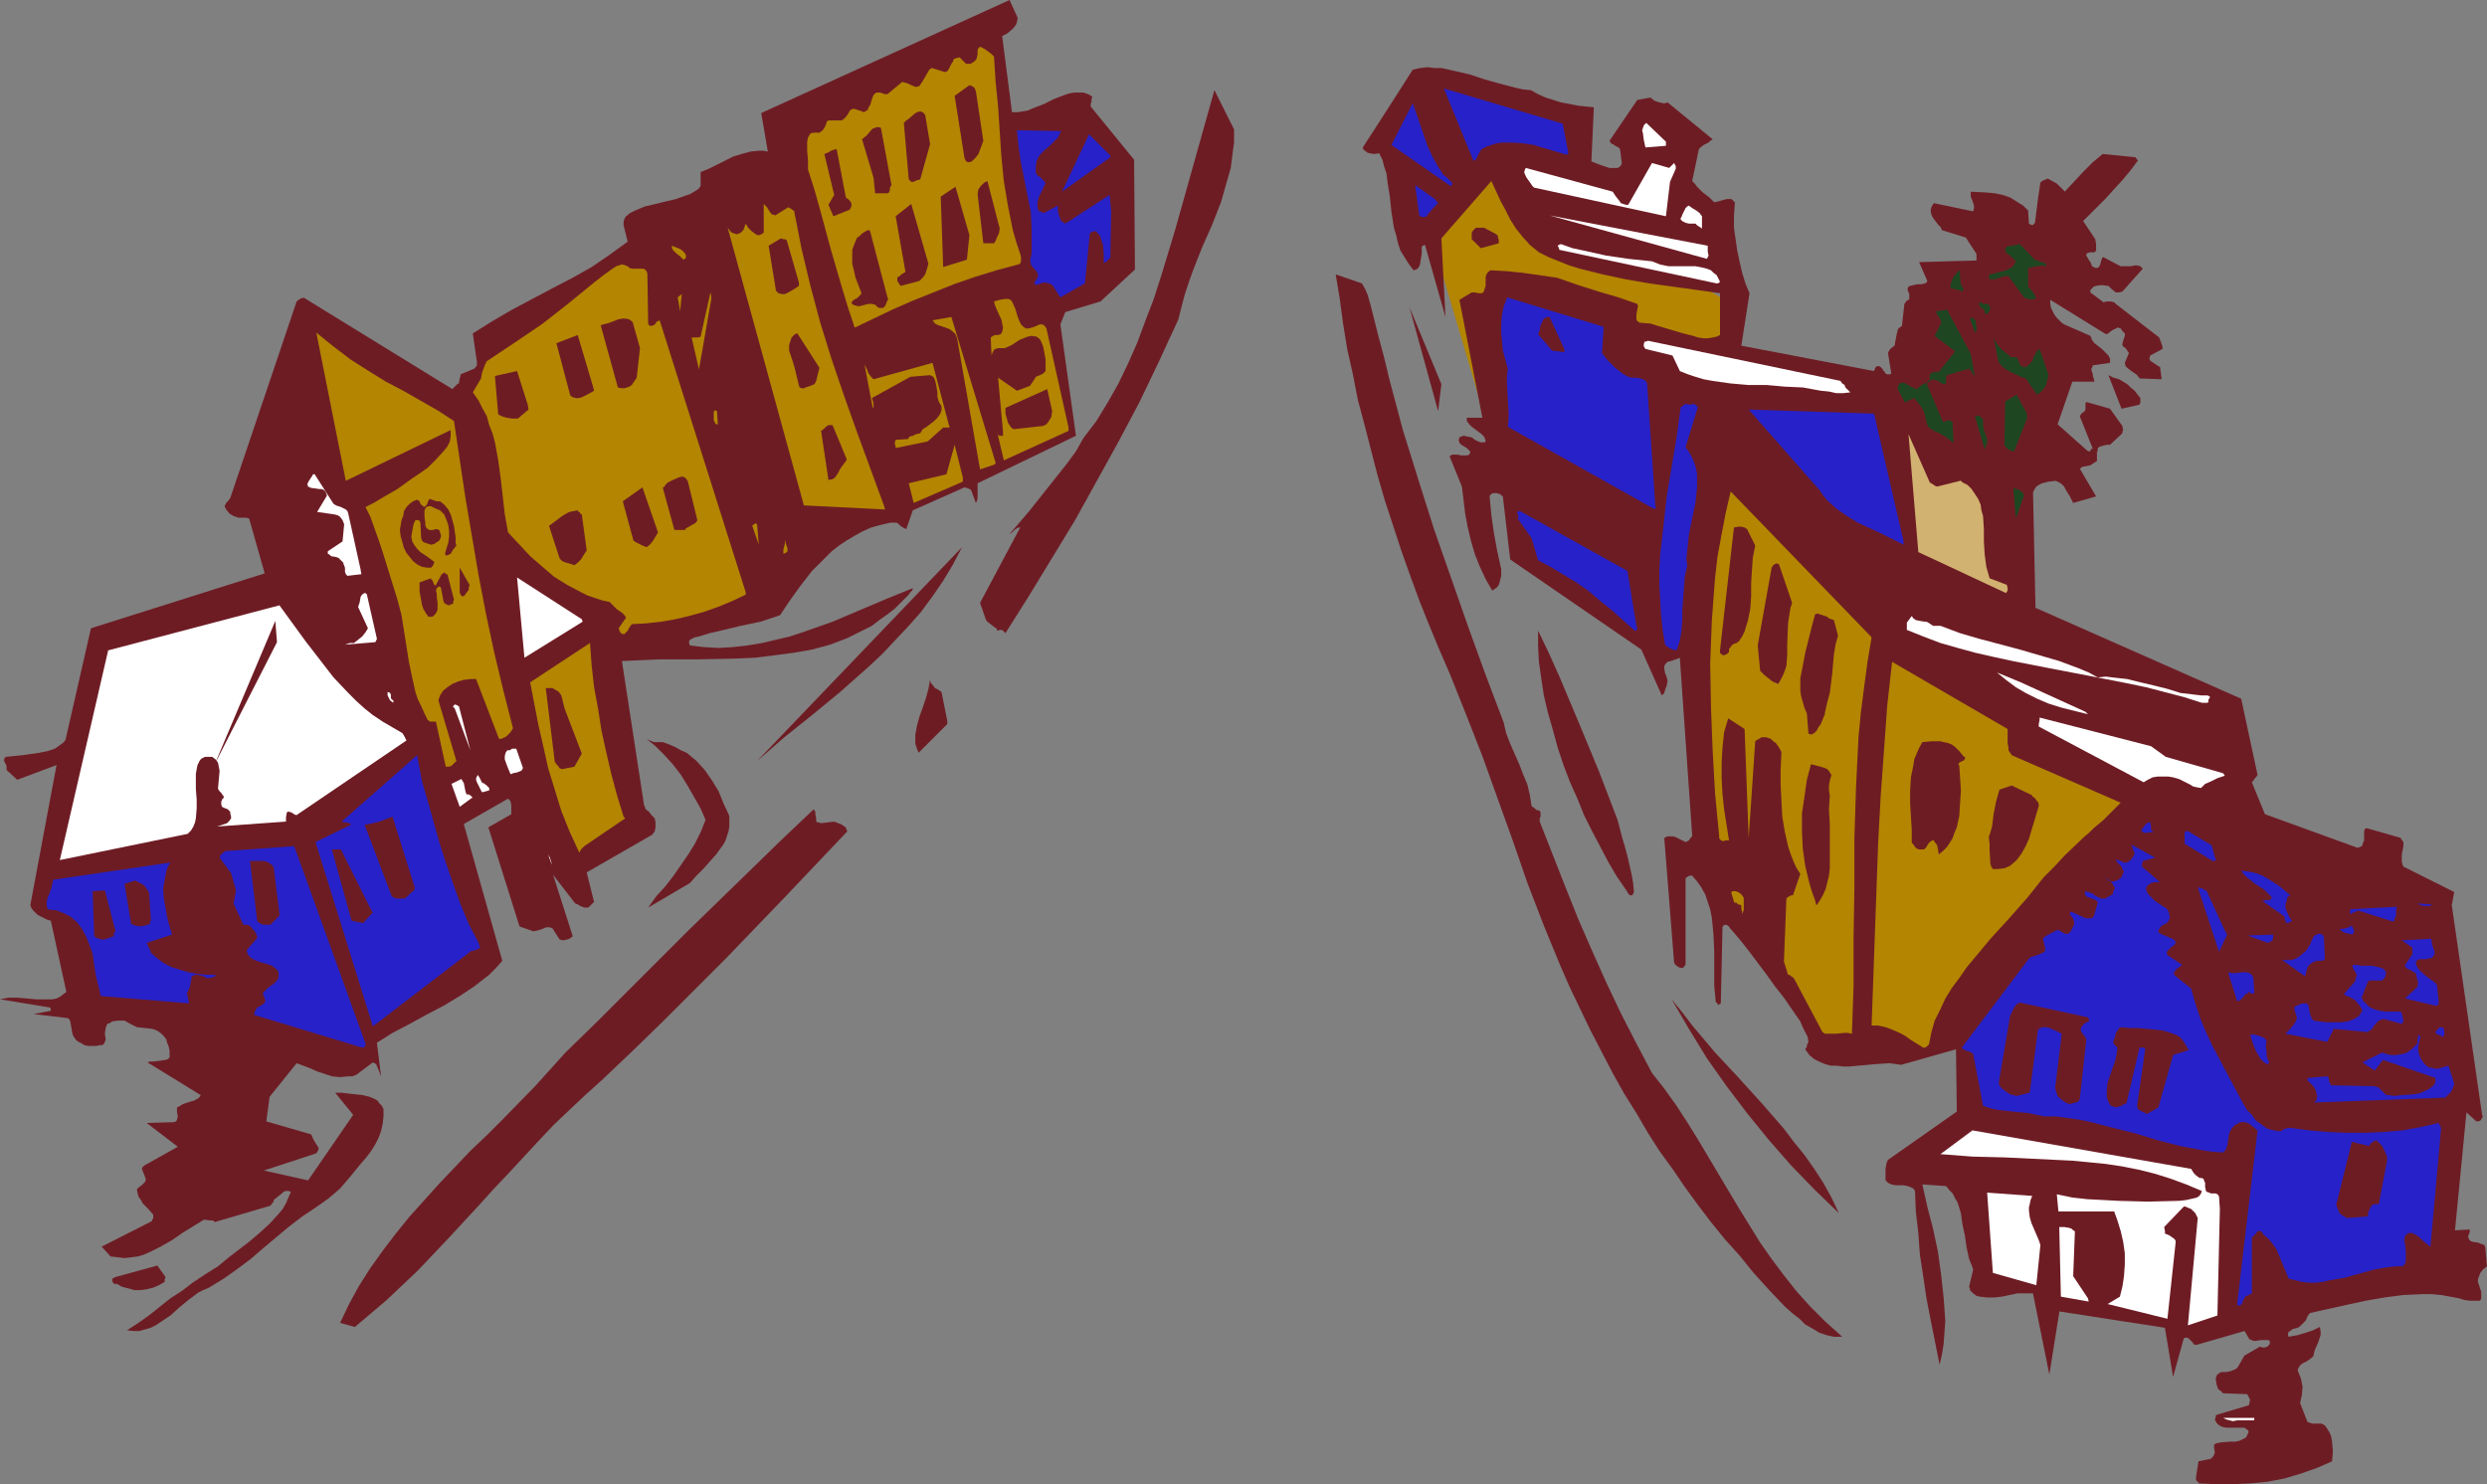 <?xml version="1.0" encoding="UTF-8" standalone="no"?>
<svg
   version="1.0"
   width="129.766mm"
   height="77.457mm"
   id="svg133"
   sodipodi:docname="Neighborhood 1.wmf"
   xmlns:inkscape="http://www.inkscape.org/namespaces/inkscape"
   xmlns:sodipodi="http://sodipodi.sourceforge.net/DTD/sodipodi-0.dtd"
   xmlns="http://www.w3.org/2000/svg"
   xmlns:svg="http://www.w3.org/2000/svg">
  <rect width="100%" height="100%" fill="#808080" stroke="none"/>
  <sodipodi:namedview
     id="namedview133"
     pagecolor="#ffffff"
     bordercolor="#000000"
     borderopacity="0.25"
     inkscape:showpageshadow="2"
     inkscape:pageopacity="0.0"
     inkscape:pagecheckerboard="0"
     inkscape:deskcolor="#d1d1d1"
     inkscape:document-units="mm" />
  <defs
     id="defs1">
    <pattern
       id="WMFhbasepattern"
       patternUnits="userSpaceOnUse"
       width="6"
       height="6"
       x="0"
       y="0" />
  </defs>
  <path
     style="fill:#6e1c24;fill-opacity:1;fill-rule:evenodd;stroke:none"
     d="m 421.129,31.02 -6.464,-0.646 -0.97,0.808 -0.97,0.808 -1.939,1.939 -2.101,2.262 -2.101,2.262 -2.101,2.423 -2.262,2.262 -2.262,2.1 -2.262,1.777 -3.394,4.201 -3.394,4.039 -3.555,4.201 -3.555,3.877 -7.272,7.593 -3.555,3.716 -3.394,3.716 1.778,-0.323 1.778,-0.323 1.616,-0.646 1.454,-0.808 1.616,-0.808 1.454,-1.131 1.293,-1.131 1.454,-1.131 2.586,-2.747 2.586,-2.585 2.586,-2.747 2.747,-2.423 1.778,-2.1 1.778,-1.939 3.878,-3.716 3.878,-3.716 7.595,-7.109 3.717,-3.716 1.616,-1.777 1.778,-1.939 1.616,-1.939 1.454,-1.939 z"
     id="path1" />
  <path
     style="fill:#b38501;fill-opacity:1;fill-rule:evenodd;stroke:none"
     d="m 281.992,45.722 12.282,41.521 43.147,-9.694 3.394,-17.933 -19.069,-11.794 -26.826,-16.156 z"
     id="path2" />
  <path
     style="fill:#6e1c24;fill-opacity:1;fill-rule:evenodd;stroke:none"
     d="m 489.486,219.885 -5.979,-41.36 0.485,-2.585 -9.696,-4.847 -0.323,-0.162 -0.162,-0.323 -0.162,-0.646 v -0.808 -0.646 l 0.323,-1.616 v -0.808 l -0.485,-0.646 v -0.162 l -6.787,-1.939 -0.323,0.162 -0.162,0.485 v 1.777 l -0.162,0.323 -0.162,0.485 v 0.162 l -0.162,0.162 -0.323,0.162 -0.485,0.162 -18.261,-6.624 -2.586,-6.301 0.323,-0.323 0.162,-0.323 0.323,-0.323 0.323,-0.485 v 0 l -3.232,-15.025 -40.562,-17.933 -0.485,-22.78 0.323,-0.646 0.323,-0.485 0.485,-0.323 0.646,-0.323 1.293,-0.323 1.454,-0.162 0.646,0.323 0.485,0.323 0.485,0.485 0.323,0.646 0.808,1.292 0.646,1.292 4.525,-1.292 -3.232,-5.493 0.323,-0.162 0.162,-0.162 0.808,-0.162 0.808,-0.162 0.485,-0.323 0.485,-0.323 0.323,-0.162 V 90.798 89.182 l 0.162,-0.323 v -0.485 l 0.485,-0.323 0.646,-0.162 0.646,-0.162 h 0.646 l 2.424,-2.262 v -0.323 l 0.162,-0.323 -0.162,-0.808 -2.424,-3.393 -4.525,-1.292 h -0.162 l -0.162,0.162 v 0.808 0.323 0.162 l -0.162,0.323 -0.162,0.162 -0.323,0.162 -0.485,0.646 2.586,6.462 h -0.323 v 0 l -0.162,0.323 v 0.162 h -0.323 l -0.323,-0.162 -5.818,-5.17 2.909,-8.401 h 4.363 l -0.162,-0.646 -0.162,-0.485 v -0.323 l -0.323,-0.969 0.162,-0.323 0.162,-0.485 3.394,-0.485 v -0.323 -0.485 l -0.323,-0.646 -0.646,-0.646 -0.646,-0.646 -1.454,-1.131 -0.485,-0.646 -0.323,-0.808 -5.171,-2.262 -0.485,-0.323 -0.485,-0.485 -0.485,-0.485 -0.485,-0.646 -0.323,-0.646 -0.323,-0.646 -0.162,-0.808 v -0.808 l 10.989,6.786 0.485,-0.162 0.323,-0.323 0.485,-0.323 0.646,-0.323 0.323,-0.162 h 0.162 l 0.485,0.162 0.323,0.485 0.485,0.485 v 0.485 l -0.162,0.485 -0.162,0.485 -0.162,0.646 v 0.162 l 0.162,0.323 0.485,0.323 0.323,0.485 0.323,0.485 -0.808,1.939 0.162,0.646 0.323,0.323 0.808,0.646 0.97,0.646 0.323,0.323 0.323,0.485 4.363,0.162 -0.323,-2.423 -0.323,-0.162 -0.485,-0.323 -0.485,-0.323 -0.485,-0.323 -0.162,-0.162 -0.162,-0.323 0.162,-0.646 2.424,-1.292 V 68.34 l -0.162,-0.485 -0.485,-1.292 -8.565,-6.624 -0.323,-0.323 -0.646,-0.162 h -0.808 l -0.646,0.162 -2.586,-1.939 V 57.193 l 0.323,-0.323 0.323,-0.323 0.485,-0.162 1.131,-0.162 1.131,0.162 h 0.162 l 0.162,0.162 0.323,0.323 0.97,0.808 h 0.646 l 0.646,-0.162 4.04,-4.524 -0.485,-0.485 -0.646,-0.162 h -0.485 l -0.646,0.162 h -1.454 -0.646 l -0.646,-0.323 -2.747,-1.454 h -0.162 l -0.162,0.323 -0.162,0.485 -0.162,0.646 -0.162,0.323 -0.323,0.323 h -0.485 l -0.323,-0.162 -0.323,-0.162 -0.162,-0.485 -0.162,-0.323 -0.323,-0.485 -0.485,-0.808 v -0.162 l 0.162,-0.323 0.646,-0.162 h 0.485 0.323 l 0.323,-0.323 V 48.792 48.145 l -0.162,-0.969 -0.646,-0.969 -0.646,-0.969 -0.646,-0.969 -0.646,-0.969 -0.485,-1.292 -0.162,-0.646 v -0.808 l -0.808,-0.808 -0.808,-0.808 -1.454,-1.454 -1.293,-1.292 -1.778,-0.969 -0.808,0.323 -0.323,0.162 -0.323,0.323 -0.485,3.231 -0.646,5.17 h -0.485 l -0.323,-0.162 -0.323,-0.162 -0.162,-2.585 -0.97,-0.969 -1.293,-0.808 -1.293,-0.808 -1.454,-0.485 -1.454,-0.323 -1.616,-0.162 -3.232,-0.162 v 0.485 0.485 l 0.323,0.808 0.323,0.969 v 0.485 l -0.162,0.646 -7.757,-1.616 -0.323,0.485 -0.162,0.323 -0.162,0.646 0.162,0.808 0.323,0.646 0.485,0.646 0.485,0.646 0.485,0.485 0.323,0.646 4.686,1.454 2.101,3.231 v 1.292 l -11.312,0.323 1.616,3.716 -0.162,0.323 -0.323,0.162 -0.646,0.162 h -0.808 l -0.808,0.162 -0.646,0.162 -0.323,0.162 -0.162,0.323 v 0.323 l 0.323,0.808 v 0.485 0.485 l -0.162,0.162 -0.323,0.162 -0.485,0.646 -0.485,4.362 v 0 l -0.485,0.323 -0.323,0.323 -0.162,0.808 v -0.162 l -0.485,2.585 -0.646,0.485 -0.323,0.323 -0.323,0.646 0.646,4.039 -0.323,0.162 h -0.485 l -0.323,-0.162 -0.162,-0.323 -0.323,-0.323 -0.162,-0.323 -0.323,-0.323 -0.323,-0.162 h -0.323 l -0.323,0.162 -0.162,0.323 -0.162,0.485 -26.179,-5.008 1.616,-10.34 -0.808,-1.939 -0.646,-2.1 -0.485,-2.1 -0.485,-2.262 -0.323,-2.262 -0.323,-2.262 v -2.262 l 0.162,-2.423 v -0.323 l -0.162,-0.162 -0.485,-0.485 h -0.323 -0.646 l -1.131,0.323 -0.646,0.162 -0.646,0.162 -0.97,-0.969 -1.293,-0.969 -1.131,-1.131 -0.485,-0.646 -0.485,-0.485 1.293,-6.139 0.162,-0.323 0.162,-0.162 0.646,-0.485 0.97,-0.485 0.323,-0.323 0.485,-0.323 -8.888,-7.27 -0.485,0.162 h -0.323 l -0.808,-0.162 -0.97,-0.323 -0.808,-0.646 -2.586,0.485 -5.494,8.078 0.162,0.162 0.162,0.323 0.646,0.323 0.162,0.162 0.323,0.162 0.323,0.162 0.323,0.323 0.323,2.585 v 0.323 l -0.162,0.323 -0.323,0.323 -0.323,0.162 h -0.808 -0.808 l -1.939,-0.646 -0.808,-0.323 -0.808,-0.323 0.485,-10.663 -3.07,-0.323 -3.394,-0.646 -3.07,-0.969 -1.454,-0.646 -1.454,-0.808 -1.616,-0.162 -1.454,-0.323 -3.07,-0.808 -2.909,-0.808 -2.909,-0.969 -2.747,-0.646 -2.909,-0.646 h -1.454 l -1.293,-0.162 -1.454,0.162 -1.454,0.323 -4.848,7.593 -5.01,7.755 0.162,0.485 0.323,0.162 0.323,0.323 0.485,0.162 0.97,0.162 0.97,-0.162 0.646,1.292 0.323,1.292 0.485,1.454 0.162,1.454 0.485,3.07 0.323,3.07 0.485,3.07 0.485,1.616 0.323,1.454 0.485,1.454 0.808,1.292 0.808,1.292 0.97,1.292 0.485,-0.162 0.323,-0.162 0.323,-0.485 0.162,-0.485 0.323,-2.1 V 49.276 48.792 l 0.162,-0.323 0.485,-0.162 4.04,14.217 -0.808,-15.51 9.858,-11.309 1.778,3.877 0.97,1.777 0.97,1.939 1.131,1.777 1.293,1.616 1.454,1.616 1.778,1.454 1.939,0.969 4.04,1.616 2.101,0.646 4.525,1.131 4.525,0.969 4.686,0.808 4.686,0.646 4.686,0.646 4.525,0.646 v 8.24 l -0.646,0.323 -0.808,0.162 -0.97,0.162 h -0.808 l -1.131,-0.162 -0.97,-0.323 -1.939,-0.485 -4.363,-1.292 -2.101,-0.646 -2.101,-0.162 -0.485,-0.323 -0.162,-0.323 v -0.485 -0.485 l 0.162,-0.969 0.162,-0.646 -0.162,-0.485 -3.717,-1.292 -3.878,-1.131 -4.04,-1.292 -4.202,-1.454 -3.394,-0.485 -3.394,-0.485 -3.232,-0.323 -3.07,-0.162 -0.485,0.323 -0.323,0.485 -0.162,0.485 v 0.646 1.131 l -0.162,0.485 -0.162,0.485 -0.162,0.323 -0.323,0.162 h -0.646 l -0.646,-0.162 h -0.646 l -2.424,1.454 4.525,23.265 h -3.07 v 0.323 0.323 l 0.485,0.646 0.485,0.485 0.646,0.485 1.293,0.969 0.485,0.485 0.323,0.808 -0.162,0.323 h -0.323 -0.485 l -0.485,-0.162 -0.646,-0.323 -0.646,-0.485 -0.808,-0.162 -0.808,-0.162 -0.485,0.162 -0.323,0.162 -0.162,0.646 0.162,0.323 0.162,0.323 0.485,0.323 0.808,0.485 0.323,0.323 0.323,0.323 v 0.323 l -0.162,0.323 -0.485,0.162 h -0.485 -0.646 L 287.486,89.667 h -0.485 -0.646 l -0.485,0.323 2.424,5.978 0.323,2.585 0.323,2.747 0.485,2.585 0.646,2.747 0.808,2.747 0.97,2.423 1.131,2.423 1.293,2.262 0.485,-0.323 0.485,-0.323 0.323,-0.485 0.162,-0.485 0.162,-0.646 0.162,-0.646 v -1.292 l -0.808,-3.716 -0.646,-3.554 -0.485,-3.393 -0.323,-3.393 v -0.485 l 0.323,-0.323 0.323,-0.162 h 0.323 0.323 l 0.646,0.162 0.646,0.485 1.454,12.44 25.856,17.772 4.04,9.047 0.485,-0.485 0.162,-0.646 0.323,-0.808 0.162,-0.969 -0.162,-0.646 -0.162,-0.485 -0.162,-0.323 -0.162,-0.969 v -0.323 l 0.162,-0.485 0.162,-0.162 0.323,-0.323 0.646,-0.162 0.97,-0.323 0.808,-0.323 2.424,34.897 v 0.323 l -0.323,0.323 -0.323,0.485 -0.646,0.323 -0.97,-0.485 -0.97,-0.485 -0.485,-0.162 h -0.646 -0.485 l -0.646,0.323 v 0 l 1.939,24.557 0.162,0.323 0.323,0.323 0.485,0.323 0.646,0.162 0.162,-0.162 v 0 h 0.162 v -0.162 l 0.162,-0.162 0.162,-0.162 v -17.126 l 0.485,-0.323 0.323,-0.162 h 0.485 l 0.97,1.131 0.808,1.131 0.808,1.454 0.485,1.454 0.485,1.454 0.323,1.616 0.162,1.616 0.162,1.616 0.162,3.554 v 3.393 3.393 l 0.323,3.231 h 0.162 l 0.162,0.162 v 0.162 l 0.162,0.162 0.162,-0.162 0.323,-0.162 0.323,-14.541 v -0.485 l 0.162,-0.323 0.323,-0.162 h 0.323 l 0.485,0.323 0.162,0.323 0.162,0.162 1.939,2.262 1.778,2.262 3.394,4.524 1.616,2.262 1.778,2.262 3.232,4.685 0.485,1.131 0.485,0.969 0.485,0.969 0.162,0.969 -0.323,0.646 v 0.323 l -0.323,0.485 0.808,1.131 0.97,0.808 0.97,0.485 1.131,0.485 1.131,0.323 h 1.131 l 1.293,0.162 h 1.293 l 5.333,-0.485 2.586,-0.162 1.131,0.162 1.131,0.162 10.827,-3.07 0.162,12.279 -13.574,9.532 -0.162,0.323 -0.162,0.485 -0.162,0.969 v 2.262 l 0.323,0.323 0.162,0.162 0.646,0.323 0.808,0.162 h 0.808 0.808 l 0.808,0.162 0.808,0.323 0.323,0.162 0.323,0.485 0.162,4.039 0.485,4.201 0.323,4.362 0.646,4.201 0.646,4.362 0.808,4.201 1.778,8.886 0.485,-2.1 0.323,-2.1 0.162,-2.262 0.162,-2.1 -0.162,-2.262 -0.162,-2.262 -0.485,-4.524 -0.646,-4.685 -0.97,-4.524 -1.131,-4.362 -0.97,-4.362 4.686,0.323 0.646,0.808 0.646,0.646 0.485,0.969 0.485,0.808 0.646,2.1 0.323,2.262 0.485,2.262 0.323,2.262 0.485,2.262 0.485,1.131 0.323,0.969 -0.808,3.393 0.162,0.323 v 0.323 l 0.646,0.646 0.646,0.485 0.646,0.162 1.454,0.162 h 1.454 l 1.454,-0.162 3.07,-0.646 h 1.616 1.454 l 3.232,15.995 1.778,-11.148 0.162,-0.969 v -0.323 0 l 20.846,3.231 1.616,9.694 2.101,-7.593 0.323,-0.162 h 0.323 l 0.323,0.162 0.323,0.323 0.485,0.485 0.162,0.323 0.485,0.162 9.534,-2.747 0.162,0.162 0.162,0.323 0.485,0.808 0.162,0.323 0.485,0.162 0.323,0.162 h 0.485 l 0.97,-0.162 h 1.131 0.323 l 0.323,0.162 v 0.485 0.162 l -0.162,0.162 -0.323,0.323 -0.485,0.162 h -0.485 l -0.485,-0.162 -3.07,1.777 -1.293,2.262 -0.323,0.323 -0.323,0.162 -0.808,0.323 -0.808,0.162 h -0.97 l -0.323,0.162 -0.485,0.323 -0.162,0.323 -0.162,0.485 0.162,1.131 0.323,0.969 0.485,0.323 0.485,0.485 4.686,0.162 0.162,0.162 0.162,0.323 0.323,0.646 -0.162,0.646 v 0.323 l -0.323,0.162 -5.979,1.777 v 0 l -0.323,0.162 v 0.323 l -0.162,0.485 0.323,0.646 0.485,0.485 0.646,0.323 0.808,0.162 h 1.454 1.616 0.485 l 0.485,0.323 0.323,0.323 v 0.323 l -0.162,0.323 -0.323,0.646 -0.646,0.323 -0.646,0.323 -0.808,0.162 h -0.97 l -1.939,0.162 -0.808,0.162 -0.323,0.162 -0.162,0.162 v 0.646 l 0.162,0.808 -0.162,0.485 -0.162,0.323 -0.323,0.323 -0.162,0.162 -0.808,0.162 -0.808,0.162 -0.808,0.162 -0.485,3.07 v 0.485 0.162 l 0.323,0.323 0.323,0.323 3.232,0.162 h 3.394 l 3.394,-0.162 3.394,-0.323 3.394,-0.646 3.232,-0.969 3.232,-1.131 2.909,-1.292 0.162,-1.939 -0.162,-1.939 -0.162,-0.969 -0.323,-0.808 -0.485,-0.808 -0.485,-0.646 -0.323,-0.162 -0.323,-0.162 h -0.808 -0.97 l -0.485,-0.162 -0.485,-0.162 -1.454,-3.716 0.162,-0.808 0.162,-0.646 0.162,-1.777 -0.323,-1.616 -0.646,-1.616 0.162,-0.485 0.323,-0.485 0.323,-0.323 0.323,-0.162 0.646,-0.323 0.485,-0.323 0.808,-0.646 0.162,-0.646 0.162,-0.646 0.646,-1.454 0.485,-1.454 v -0.808 l -0.162,-0.808 -1.293,0.646 -1.454,0.485 -1.616,0.485 -1.778,0.323 -0.162,-0.485 0.162,-0.485 0.323,-0.162 0.323,-0.323 0.485,-0.162 0.646,-0.162 0.323,-0.162 0.323,-0.323 0.485,-0.485 0.485,-0.485 0.323,-0.808 0.485,-0.646 7.272,-1.616 3.717,-0.808 3.717,-0.646 3.717,-0.485 3.717,-0.162 h 1.939 l 1.778,0.162 1.778,0.323 1.778,0.323 0.97,0.323 1.131,0.162 h 1.939 l 0.323,-0.323 v -0.323 -0.646 -0.485 l -0.323,-0.969 -0.323,-0.969 v -0.485 l 0.162,-0.485 0.323,-0.808 0.485,-0.646 0.808,-0.646 -0.323,-3.716 -0.162,-0.485 -0.485,-0.162 -0.808,-0.323 -1.131,-0.162 -0.323,-0.162 -0.323,-0.323 -0.162,-0.646 0.162,-0.323 0.162,-0.485 v -0.485 l -2.909,0.162 2.262,-23.265 1.939,1.777 h 0.485 l 0.323,-0.162 0.323,-0.485 0.162,-0.323 z"
     id="path3" />
  <path
     style="fill:#2621c9;fill-opacity:1;fill-rule:evenodd;stroke:none"
     d="m 483.991,213.746 -1.131,-3.554 -2.262,0.646 -0.808,-0.162 -0.808,-0.162 -0.485,-0.323 -0.485,-0.485 -0.323,-0.485 -0.323,-0.485 -0.323,-0.808 -0.162,-0.646 v -0.808 l 0.162,-0.808 0.162,-0.646 v -0.162 l 0.162,-0.162 -0.162,-0.323 -0.162,-0.323 -0.162,0.162 v 0.162 l -0.162,0.808 v 0.646 l -0.323,0.323 -0.323,0.323 -0.485,0.485 -0.646,0.485 -0.646,0.323 -0.808,0.162 -0.97,0.162 h -0.97 l -0.808,-0.162 -0.97,-0.323 -3.878,1.939 2.424,1.616 1.616,-2.1 10.342,3.554 v 0.808 l -0.162,0.323 -0.162,0.323 -0.808,0.646 -0.97,0.485 -1.131,0.485 -1.131,0.162 -2.424,0.162 -1.293,0.162 -0.97,-0.162 h -0.485 l -0.323,-0.162 -0.646,-0.646 -0.646,-0.646 -0.323,-0.162 -0.646,-0.162 -8.403,-0.162 -0.323,-0.485 -0.162,-0.485 v -0.485 l -0.162,-0.162 -0.162,-0.162 -3.878,0.323 v 0.485 l 0.323,0.323 0.808,0.808 0.485,0.808 0.162,0.646 0.162,0.646 -0.162,0.162 v 0.323 0.162 l -0.162,0.162 -0.162,0.162 -0.162,0.162 25.856,-0.969 v 0 l 0.485,-0.485 0.646,-0.646 0.323,-0.646 0.162,-0.485 z"
     id="path4" />
  <path
     style="fill:#2621c9;fill-opacity:1;fill-rule:evenodd;stroke:none"
     d="m 482.052,204.052 v -0.485 l -0.162,-0.808 -0.485,-0.162 -0.485,0.162 -0.646,0.808 0.162,0.323 0.323,0.162 0.485,0.162 0.485,0.323 z"
     id="path5" />
  <path
     style="fill:#2621c9;fill-opacity:1;fill-rule:evenodd;stroke:none"
     d="m 480.921,197.428 -0.323,-3.07 -0.323,-0.485 -0.646,-0.485 -1.131,-0.808 -1.293,-1.131 -0.485,-0.646 -0.323,-0.808 v -0.162 l 0.162,-0.323 0.485,-0.323 h 0.646 0.646 0.162 l 0.323,-0.162 h 0.485 l 0.323,-0.162 0.323,-0.323 0.162,-0.485 v -0.323 l -0.162,-0.485 -0.162,-0.485 -0.162,-0.485 -0.162,-1.131 -5.818,0.323 2.101,1.454 v 0.485 0.808 l -1.454,2.1 v 0.323 l 0.323,0.323 0.485,0.323 h 0.323 l 0.323,0.323 0.646,0.323 0.162,0.646 0.162,0.646 0.162,0.646 -0.162,0.808 -2.424,2.262 6.141,1.454 v 0 l 0.323,-0.162 0.162,-0.323 z"
     id="path6" />
  <path
     style="fill:#2621c9;fill-opacity:1;fill-rule:evenodd;stroke:none"
     d="m 479.305,178.364 -2.586,-0.162 0.323,0.162 0.323,0.162 0.646,0.162 h 0.808 0.323 l 0.485,-0.162 z"
     id="path7" />
  <path
     style="fill:#2621c9;fill-opacity:1;fill-rule:evenodd;stroke:none"
     d="m 481.406,222.47 -0.162,-0.323 -0.323,-0.646 -3.555,0.808 -3.555,0.646 -3.717,0.323 -3.555,0.162 h -3.717 l -3.717,-0.162 -3.717,-0.323 -3.555,-0.485 h -0.646 l -0.485,0.162 -0.485,0.162 -0.323,0.323 h -0.646 l -0.808,-0.162 -1.293,-0.323 -1.131,-0.808 -1.131,-0.808 -0.808,-1.131 -0.97,-0.969 -0.646,-1.131 -0.646,-1.131 -2.747,-5.17 -2.747,-5.17 -1.293,-2.747 -1.131,-2.747 -0.97,-2.908 -0.808,-2.908 -3.394,-2.747 v -0.485 l 0.162,-0.162 0.323,-0.485 0.485,-0.323 0.646,-0.485 -2.909,-1.939 -0.162,-0.485 0.162,-0.323 0.485,-0.485 0.323,-0.323 0.323,-0.162 0.323,-0.323 0.162,-0.323 -0.162,-0.485 -0.485,-0.323 -0.808,-0.323 -1.131,-0.485 -0.323,-0.162 -0.485,-0.323 v -0.323 l 0.162,-0.323 0.323,-0.485 0.485,-0.323 0.646,-0.323 0.162,-0.162 0.162,-0.162 0.162,-0.323 0.162,-0.485 -0.162,-0.646 v -0.323 l -0.485,-0.808 -0.808,-0.485 -1.454,-0.969 -0.646,-0.646 -0.646,-0.646 -0.323,-0.485 -0.162,-0.485 v -0.323 l 0.162,-0.323 0.323,-0.323 0.485,-0.323 0.646,-0.162 h 0.162 0.323 0.646 l -3.555,-3.07 v -0.485 l 0.162,-0.646 2.424,-0.646 -4.686,-2.585 0.323,0.969 0.323,0.808 -0.323,0.646 -0.485,0.646 -0.646,0.485 h -0.323 -0.485 l -0.485,-0.323 -0.485,-0.162 -0.485,-0.162 0.323,0.646 0.323,0.323 0.485,0.485 0.162,0.485 0.323,0.485 -0.323,0.646 -0.162,0.485 -0.646,0.485 -0.808,0.323 h -0.646 l -0.485,-0.162 -0.162,-0.162 -0.162,-0.323 -0.646,-0.323 1.293,0.808 0.485,0.646 0.162,0.323 0.323,0.485 -0.323,0.646 -0.162,0.646 -0.646,0.323 -0.808,0.485 h -0.646 l -0.485,-0.162 -0.97,-0.485 -0.323,-0.323 -0.485,-0.162 -0.485,-0.162 -0.485,-0.162 -0.162,0.485 0.162,0.323 0.323,0.323 0.485,0.162 0.485,0.162 0.485,0.162 0.485,0.323 0.162,0.323 -0.808,2.747 -0.485,0.323 h -0.646 -0.485 l -0.646,-0.323 -1.131,-0.485 -0.646,-0.323 -0.646,-0.162 v 0.485 l 0.162,0.323 0.323,0.323 0.162,0.323 0.162,0.485 v 0.646 l -0.323,0.646 -0.323,0.646 -0.485,0.485 h -0.323 -0.323 l -0.323,-0.162 -0.485,-0.323 -0.646,-0.323 -2.424,1.292 -0.323,0.323 -0.162,0.162 0.162,0.646 0.162,0.646 0.162,0.808 -0.162,0.485 -0.323,0.162 -0.646,0.323 -0.97,0.323 -0.97,0.323 -13.413,17.772 0.162,0.162 0.162,0.162 0.646,0.323 0.646,0.162 0.323,0.162 0.323,0.323 1.939,10.178 1.454,0.485 1.454,0.323 2.909,0.323 1.616,0.162 1.616,0.162 1.454,0.323 1.616,0.323 h 2.262 l 2.424,0.323 2.262,0.323 2.262,0.485 4.363,1.131 4.525,1.131 4.202,1.292 4.363,1.131 4.202,0.808 2.101,0.323 2.262,0.162 0.162,-0.162 0.323,-0.323 0.323,-0.808 0.162,-0.969 0.162,-1.131 0.162,-0.646 0.485,-0.808 0.646,-0.646 0.97,-0.485 h 0.485 0.485 l 0.808,0.323 0.808,0.646 0.808,0.646 -4.04,34.413 0.323,0.162 h 0.162 l 0.485,-0.323 0.162,-0.646 0.323,-0.485 0.162,-0.323 0.97,-0.485 0.323,-0.162 v -10.986 l 0.485,-0.485 0.162,-0.162 0.162,-0.162 0.323,-0.485 h 0.162 0.485 l 0.646,0.808 0.808,0.646 0.808,0.969 0.323,0.485 0.485,0.646 2.424,5.816 1.293,0.323 1.293,0.323 1.454,0.162 h 1.293 l 1.454,-0.162 1.293,-0.323 2.909,-0.485 2.909,-0.808 2.909,-0.808 2.747,-0.485 1.616,-0.162 h 1.293 l 0.485,-0.485 0.162,-0.808 v -0.646 -0.808 l -0.162,-1.616 -0.162,-0.808 0.162,-0.808 0.162,-0.162 0.323,-0.323 0.646,-0.162 0.485,0.162 0.646,0.323 0.646,0.485 0.646,0.646 0.808,0.646 0.646,0.485 z"
     id="path8" />
  <path
     style="fill:#2621c9;fill-opacity:1;fill-rule:evenodd;stroke:none"
     d="m 472.679,178.849 -9.211,0.485 v 0.323 0.646 h 0.162 l 0.162,-0.162 0.323,-0.162 0.485,-0.162 0.162,-0.162 h 0.485 l 6.626,2.1 0.323,-0.162 v -0.323 l 0.323,-0.646 v -0.969 z"
     id="path9" />
  <path
     style="fill:#2621c9;fill-opacity:1;fill-rule:evenodd;stroke:none"
     d="m 473.972,201.467 -0.162,-0.969 -0.323,-0.969 h -0.97 -1.131 -0.97 l -1.131,-0.162 -1.131,-0.323 -0.97,-0.485 -0.808,-0.808 -0.323,-0.323 -0.323,-0.646 1.131,-2.908 0.162,-0.323 0.323,-0.162 h 0.97 0.97 0.485 l 0.323,-0.323 0.162,-0.162 0.162,-0.323 0.162,-0.808 -0.485,-0.646 -0.808,-0.323 -0.808,-0.162 -0.808,-0.162 h -1.939 l -0.97,-0.162 h -0.808 v 0.485 l 0.162,0.323 0.323,0.485 0.162,0.323 0.162,0.323 v 0.162 l -0.162,0.323 -0.162,0.808 -2.262,2.585 1.131,0.485 1.131,0.646 0.808,0.969 0.646,0.969 -0.323,0.646 -0.323,0.485 -0.485,0.323 -0.485,0.323 -1.293,0.485 -1.293,0.162 h -1.454 -1.454 l -1.454,-0.162 -1.131,-0.162 -0.162,-0.323 -0.162,-0.162 -0.323,-0.808 -0.162,-0.969 -0.162,-0.808 -0.323,-0.323 h -0.323 -0.323 -0.323 l -1.454,0.646 v 0.323 0.323 l 0.162,0.485 0.162,0.485 0.162,0.646 -0.162,0.485 -0.162,0.323 -0.323,0.485 -0.808,0.969 -0.808,0.808 8.242,1.616 1.293,-2.585 6.626,0.646 0.485,-0.323 0.323,-0.162 0.646,-0.969 0.646,-0.646 0.485,-0.323 0.646,-0.162 3.555,0.969 z"
     id="path10" />
  <path
     style="fill:#6e1c24;fill-opacity:1;fill-rule:evenodd;stroke:none"
     d="m 470.74,228.933 v -0.323 -0.485 l -0.485,-1.131 -0.485,-0.969 -0.808,-0.808 -0.162,-0.162 -0.162,-0.162 -0.323,0.162 h -0.162 l -0.646,0.485 -0.323,0.485 -3.394,-0.808 -3.07,12.44 0.323,0.808 0.323,0.808 0.646,0.485 0.808,0.485 4.04,-0.323 0.162,-0.323 v -0.485 l 0.323,-0.646 0.323,-0.646 0.162,-0.162 0.485,-0.162 h 0.485 0.323 z"
     id="path11" />
  <path
     style="fill:#2621c9;fill-opacity:1;fill-rule:evenodd;stroke:none"
     d="m 464.276,183.695 -0.162,-0.485 -0.323,-0.646 -0.97,0.485 -0.808,0.162 h -0.646 l 0.323,0.323 0.162,0.162 0.646,0.323 0.808,0.162 0.646,0.162 z"
     id="path12" />
  <path
     style="fill:#2621c9;fill-opacity:1;fill-rule:evenodd;stroke:none"
     d="m 458.459,188.542 -0.162,-3.716 -0.162,-0.323 -0.162,-0.162 -0.323,-0.162 h -0.485 l -0.646,0.323 -0.162,0.162 -0.162,0.162 -0.646,1.454 -0.808,1.292 -0.646,0.485 -0.485,0.485 -0.808,0.485 -0.808,0.323 h -1.939 l 4.525,3.231 0.323,-1.292 0.162,-0.485 0.323,-0.485 0.646,-0.485 0.808,-0.323 h 0.808 l 0.808,-0.162 z"
     id="path13" />
  <path
     style="fill:#2621c9;fill-opacity:1;fill-rule:evenodd;stroke:none"
     d="m 451.833,181.434 -0.485,-0.808 -0.485,-1.131 -0.162,-0.485 v -0.485 l 0.162,-0.646 0.162,-0.485 v -0.162 -0.162 l 0.323,-0.323 0.323,-0.162 -2.101,-1.777 -2.262,-1.454 -1.131,-0.646 -1.293,-0.485 -1.454,-0.323 -1.454,-0.162 0.485,0.646 0.646,0.646 1.616,1.292 1.778,1.131 0.808,0.808 0.646,0.646 v 0.323 l -0.162,0.162 -0.485,0.162 h -0.646 l -0.485,0.162 4.363,3.07 v 0.485 l 0.162,0.323 0.162,0.485 h 0.162 l 0.485,-0.162 0.323,-0.162 0.162,-0.162 z"
     id="path14" />
  <path
     style="fill:#2621c9;fill-opacity:1;fill-rule:evenodd;stroke:none"
     d="m 448.278,184.342 -5.01,0.162 3.878,1.454 0.485,-0.162 0.485,-0.323 0.162,-0.485 v -0.323 z"
     id="path15" />
  <path
     style="fill:#2621c9;fill-opacity:1;fill-rule:evenodd;stroke:none"
     d="m 447.308,209.222 -0.323,-0.969 v -0.969 l -0.162,-0.969 0.162,-0.969 -0.162,-0.323 -0.323,-0.323 -0.808,-0.323 -1.131,-0.323 h -0.808 l 0.485,1.616 0.646,1.616 0.485,0.808 0.323,0.646 0.646,0.646 0.646,0.485 h 0.162 0.162 l 0.162,-0.323 v -0.162 z"
     id="path16" />
  <path
     style="fill:#2621c9;fill-opacity:1;fill-rule:evenodd;stroke:none"
     d="m 444.561,195.489 -0.162,-2.423 -0.162,-0.485 -0.162,-0.323 -0.485,-0.323 -0.485,-0.162 h -0.808 l -1.454,0.162 h -0.808 l -0.646,-0.162 1.778,5.655 h 0.323 l 0.323,-0.162 0.485,-0.485 0.485,-0.646 0.323,-0.162 h 0.162 l 0.162,-0.323 h 0.162 l 0.323,0.323 h 0.485 l 0.162,-0.162 z"
     id="path17" />
  <path
     style="fill:#ffffff;fill-opacity:1;fill-rule:evenodd;stroke:none"
     d="m 438.42,152.514 -11.312,-3.231 -2.909,-2.1 -21.978,-5.655 v 0.485 l -0.162,0.808 v 0.485 l 20.685,10.986 0.808,-0.485 0.97,-0.485 0.97,-0.162 h 0.97 1.131 l 0.97,0.162 1.131,0.323 0.97,0.485 0.97,0.485 0.323,0.162 0.485,0.323 0.646,0.162 0.97,0.162 0.808,-0.808 1.131,-0.485 1.293,-0.646 1.454,-0.485 z"
     id="path18" />
  <path
     style="fill:#2621c9;fill-opacity:1;fill-rule:evenodd;stroke:none"
     d="m 438.743,183.534 -3.555,-7.755 -0.808,-0.485 -0.485,-0.162 -0.485,-0.162 4.202,12.763 1.616,-3.393 z"
     id="path19" />
  <path
     style="fill:#ffffff;fill-opacity:1;fill-rule:evenodd;stroke:none"
     d="m 435.35,137.166 h -1.293 l -1.293,-0.162 -2.747,-0.323 -2.586,-0.808 -2.586,-0.646 -2.747,-0.646 -2.586,-0.646 -2.909,-0.323 -1.293,-0.162 -1.616,0.162 -1.778,-0.969 -1.939,-0.808 -3.878,-1.454 -3.878,-1.131 -3.878,-1.131 -7.918,-2.1 -3.878,-1.131 -3.878,-1.454 h -0.808 -0.646 l -0.485,-0.323 -0.485,-0.323 -0.323,-0.162 h -0.323 l -0.97,-0.162 -0.808,-0.162 -0.485,-0.323 -0.323,-0.485 -0.485,0.646 -0.485,0.646 v 0.646 0.808 l 3.232,1.292 3.394,1.292 3.394,0.969 3.555,0.969 3.555,0.808 3.717,0.808 7.434,1.454 7.595,1.454 7.434,1.454 3.878,0.808 3.717,0.969 3.717,0.969 3.555,1.131 h 0.485 0.323 0.323 l 0.162,-0.162 v 0 -0.485 l 0.162,-0.162 0.162,-0.323 -0.162,-0.162 z"
     id="path20" />
  <path
     style="fill:#2621c9;fill-opacity:1;fill-rule:evenodd;stroke:none"
     d="m 436.804,169.155 -0.646,-2.423 -4.848,-2.908 v 0.162 h -0.323 l -0.162,0.162 v 0.323 0.808 0.323 0.808 l 5.494,3.393 h 0.485 l 0.162,-0.162 v -0.162 z"
     id="path21" />
  <path
     style="fill:#ffffff;fill-opacity:1;fill-rule:evenodd;stroke:none"
     d="m 444.561,279.663 h -6.141 l 0.646,0.323 0.646,0.162 0.646,0.162 0.808,-0.162 h 1.616 0.808 0.97 z"
     id="path22" />
  <path
     style="fill:#ffffff;fill-opacity:1;fill-rule:evenodd;stroke:none"
     d="m 437.774,238.465 -0.162,-2.423 -0.162,-0.323 -0.162,-0.162 -0.323,-0.162 h -0.646 -0.323 l -0.323,-0.162 -0.485,-0.162 -0.162,-0.162 -0.162,-0.808 v -0.808 l -0.162,-0.323 -0.162,-0.485 -0.485,-0.162 h -0.323 l -0.646,-0.485 -0.485,-0.485 -0.485,-0.808 -43.147,-7.593 -6.302,4.685 6.302,0.485 6.464,0.162 6.626,0.323 6.626,0.323 3.394,0.323 3.232,0.323 3.232,0.485 3.232,0.646 3.232,0.808 3.07,0.969 3.07,1.131 3.07,1.292 -0.162,0.485 -0.323,0.485 -0.485,0.323 -0.646,0.162 -1.454,0.323 -1.293,0.162 -6.302,0.162 -5.979,-0.162 -2.909,-0.162 -3.07,-0.162 -2.909,-0.323 -3.07,-0.646 0.323,3.393 h 10.989 l 0.646,1.777 0.646,2.1 0.485,2.1 0.323,2.262 v 2.262 l -0.162,2.262 -0.323,2.1 -0.485,1.939 -2.424,1.454 11.797,2.908 1.616,-15.025 v -0.323 l -0.162,-0.323 -0.646,-0.485 -0.485,-0.323 -0.808,-0.323 v -0.162 -0.323 l -0.162,-0.808 3.878,-4.039 h 0.323 l 0.323,0.162 0.808,0.323 0.808,0.808 0.485,0.969 -1.939,21.165 5.818,-1.939 z"
     id="path23" />
  <path
     style="fill:#6e1c24;fill-opacity:1;fill-rule:evenodd;stroke:none"
     d="m 431.148,206.314 v -0.162 l -0.323,-0.323 -0.162,-0.323 -0.323,-0.485 -0.485,-0.485 -0.485,-0.323 -1.293,-0.485 -1.616,-0.485 -1.454,-0.162 -1.778,-0.162 -1.778,-0.162 h -1.616 l -1.454,-0.162 -0.485,0.162 -0.162,0.323 -0.485,0.646 -0.162,0.808 -0.323,0.808 v 0.323 l 0.162,0.323 0.323,0.323 0.323,0.323 -0.162,1.292 -0.323,1.454 -0.485,1.292 -0.485,1.454 -0.485,1.454 -0.162,1.454 v 0.808 0.646 l 0.323,0.808 0.323,0.646 0.162,0.162 h 0.162 l 0.323,0.162 0.485,0.162 1.131,-0.323 0.485,-0.323 0.485,-0.162 2.586,-10.986 h 0.485 0.323 l 0.323,0.162 -1.616,11.309 0.162,0.646 0.485,0.323 0.646,0.323 0.646,0.323 2.262,-1.292 2.909,-10.34 3.07,-0.969 z"
     id="path24" />
  <path
     style="fill:#6e1c24;fill-opacity:1;fill-rule:evenodd;stroke:none"
     d="M 422.099,79.327 V 78.519 l -0.646,-0.808 -0.485,-0.646 -0.808,-0.646 -0.646,-0.646 -0.808,-0.485 -0.808,-0.485 -1.131,-0.323 -0.97,-0.485 2.586,6.624 3.555,-0.808 z"
     id="path25" />
  <path
     style="fill:#2621c9;fill-opacity:1;fill-rule:evenodd;stroke:none"
     d="m 424.2,163.662 v -0.646 l -0.162,-0.808 h -0.323 l -0.323,0.162 -0.485,0.485 -0.323,0.485 -0.323,0.485 0.162,0.162 0.162,0.162 0.485,0.162 0.808,-0.162 h 0.808 z"
     id="path26" />
  <path
     style="fill:#b38501;fill-opacity:1;fill-rule:evenodd;stroke:none"
     d="m 418.22,158.33 -21.493,-9.371 -0.323,-0.485 -0.323,-0.485 v -0.646 l -0.162,-0.646 v -1.616 -1.292 l -22.786,-13.248 -0.97,8.724 -0.646,9.047 -0.646,8.886 -0.485,9.047 -0.646,17.933 -0.646,18.095 h 1.293 l 1.454,0.323 1.293,0.485 1.131,0.485 1.293,0.646 1.131,0.808 2.586,1.616 h 0.323 l 0.323,-0.162 0.485,-0.485 0.485,-2.423 0.646,-2.262 1.131,-2.262 0.97,-2.1 1.293,-2.1 1.454,-1.939 1.454,-2.1 1.616,-1.939 3.232,-3.877 3.555,-3.877 3.555,-4.039 3.232,-4.039 2.101,-2.1 1.939,-2.1 3.878,-3.716 0.97,-0.808 0.97,-0.969 1.939,-1.616 1.778,-1.777 z"
     id="path27" />
  <path
     style="fill:#ffffff;fill-opacity:1;fill-rule:evenodd;stroke:none"
     d="m 411.272,140.397 -12.766,-5.816 -4.686,-1.939 1.778,1.454 1.939,1.454 1.939,1.131 2.262,1.131 2.262,0.969 2.586,0.808 2.586,0.646 2.586,0.646 z"
     id="path28" />
  <path
     style="fill:#1e4721;fill-opacity:1;fill-rule:evenodd;stroke:none"
     d="m 403.515,52.023 -2.262,-0.808 -2.909,-3.07 -2.586,0.485 -0.323,0.485 v 0.323 l 0.162,0.323 0.323,0.323 0.485,0.323 0.323,0.323 0.485,0.485 0.323,0.323 -0.323,0.646 -0.323,0.485 -0.646,0.323 -0.646,0.323 -1.778,0.485 -1.454,0.323 -0.162,0.323 v 0.323 l 0.162,0.162 v 0.162 h 0.485 0.646 l 1.293,-0.485 0.646,-0.162 h 0.646 l 3.07,4.201 0.323,0.162 0.485,0.162 0.808,0.162 0.323,-0.162 0.485,-0.162 -0.323,-0.646 -0.323,-0.485 -0.485,-0.646 -0.485,-0.485 v -3.716 h 0.485 l 0.323,-0.162 0.97,-0.162 0.97,-0.162 0.808,0.162 z"
     id="path29" />
  <path
     style="fill:#1e4721;fill-opacity:1;fill-rule:evenodd;stroke:none"
     d="m 404,73.995 -1.778,-5.17 -0.485,0.323 -0.162,0.323 -0.485,0.808 -0.323,0.969 -0.323,0.323 -0.485,0.485 -0.162,0.162 -0.323,0.162 h -0.485 l -0.323,-0.162 -0.323,-0.323 -0.162,-0.323 -0.323,-0.969 -0.485,-0.162 h -0.808 l -0.97,-0.808 -0.97,-0.808 -0.808,-0.969 -0.646,-1.131 0.97,4.685 0.485,0.646 0.485,0.485 1.293,0.808 1.454,0.646 0.646,0.323 0.97,0.323 2.262,3.231 0.808,-0.646 0.808,-0.969 0.323,-0.969 z"
     id="path30" />
  <path
     style="fill:#6e1c24;fill-opacity:1;fill-rule:evenodd;stroke:none"
     d="m 411.756,200.659 -13.413,-2.908 -0.646,0.323 -0.485,0.646 -0.808,1.616 -2.262,13.41 0.485,0.808 0.808,0.646 0.97,0.646 1.293,0.323 2.586,-0.646 1.616,-12.44 0.485,-0.323 0.485,-0.162 h 0.646 l 0.646,0.162 1.131,0.485 1.293,0.646 -1.293,10.663 0.162,0.646 0.162,0.485 0.162,0.485 0.485,0.485 0.808,0.646 0.646,0.323 0.485,0.162 0.485,-0.162 0.646,-0.162 0.485,-0.162 0.323,-0.485 1.293,-11.794 -0.162,-0.323 v -0.162 l -0.323,-0.323 -0.323,-0.485 -0.162,-0.162 -0.162,-0.485 0.162,-0.485 0.485,-0.646 1.131,-0.646 z"
     id="path31" />
  <path
     style="fill:#ffffff;fill-opacity:1;fill-rule:evenodd;stroke:none"
     d="m 411.756,256.075 -2.909,-4.362 0.323,-8.401 v -0.485 l -0.323,-0.162 -0.323,-0.323 -0.485,-0.162 -0.97,-0.162 h -0.485 -0.485 l 0.323,13.733 5.494,0.969 z"
     id="path32" />
  <path
     style="fill:#1e4721;fill-opacity:1;fill-rule:evenodd;stroke:none"
     d="m 399.636,81.427 -1.939,-3.554 -2.262,1.292 -0.162,8.563 0.323,0.485 0.323,0.323 0.485,0.323 0.808,0.162 2.586,-6.624 z"
     id="path33" />
  <path
     style="fill:#1e4721;fill-opacity:1;fill-rule:evenodd;stroke:none"
     d="m 398.99,97.26 -0.808,-0.646 -0.485,-0.162 -0.646,-0.162 0.485,5.978 1.616,-4.524 z"
     id="path34" />
  <path
     style="fill:#6e1c24;fill-opacity:1;fill-rule:evenodd;stroke:none"
     d="m 402.06,158.653 -0.162,-0.485 -0.323,-0.323 -0.323,-0.485 -0.323,-0.162 -0.162,-0.162 v -0.162 l -4.04,-1.939 -2.424,0.808 -0.323,1.131 -0.323,1.131 -0.485,2.423 -0.323,2.585 -0.323,1.131 -0.323,0.969 0.162,1.454 v 1.292 l 0.162,2.585 0.162,0.485 0.323,0.485 h 0.485 0.485 l 1.293,-0.162 1.131,-0.485 1.293,-1.131 0.97,-1.292 0.808,-1.454 0.646,-1.454 0.97,-3.231 0.97,-3.231 z"
     id="path35" />
  <path
     style="fill:#1e4721;fill-opacity:1;fill-rule:evenodd;stroke:none"
     d="m 392.364,60.424 -0.162,-0.323 -0.485,-0.162 h -0.646 l -0.485,-0.323 -0.323,0.162 v 0.323 l 0.162,0.162 0.162,0.323 0.646,0.485 0.162,0.323 v 0.485 h 0.485 l 0.323,-0.323 0.162,-0.323 0.162,-0.485 z"
     id="path36" />
  <path
     style="fill:#d1b270;fill-opacity:1;fill-rule:evenodd;stroke:none"
     d="m 395.92,116.486 v -0.485 l -0.162,-0.646 -3.394,-1.292 -0.323,-1.131 -0.323,-1.131 -0.323,-2.423 -0.162,-2.585 v -2.423 l -0.162,-2.585 -0.323,-1.131 -0.162,-1.131 -0.485,-1.131 -0.646,-0.969 -0.646,-0.969 -0.808,-0.808 -0.646,-0.323 -0.323,-0.162 -0.323,-0.323 h -0.162 l -4.525,1.131 -0.485,-0.162 -0.162,-0.162 -0.808,-0.485 -4.202,-9.532 1.939,23.265 17.291,8.078 z"
     id="path37" />
  <path
     style="fill:#1e4721;fill-opacity:1;fill-rule:evenodd;stroke:none"
     d="m 391.88,86.597 -0.323,-0.969 -0.323,-0.808 -0.162,-0.969 v -1.131 l -0.323,-0.323 -0.323,-0.323 -0.323,-0.162 -0.323,0.162 h -0.323 l 1.939,6.624 0.162,-0.485 0.162,-0.485 0.162,-0.485 z"
     id="path38" />
  <path
     style="fill:#ffffff;fill-opacity:1;fill-rule:evenodd;stroke:none"
     d="m 402.384,245.573 -0.323,-0.969 -0.485,-1.131 -0.97,-2.262 -0.323,-1.131 -0.162,-1.292 v -0.646 l 0.162,-0.646 0.162,-0.808 0.323,-0.808 -8.888,-0.646 1.131,15.833 8.565,2.423 z"
     id="path39" />
  <path
     style="fill:#1e4721;fill-opacity:1;fill-rule:evenodd;stroke:none"
     d="m 389.779,65.271 v -0.969 l -0.162,-0.485 v -0.646 l -0.323,-0.162 -0.162,-0.323 h -0.162 -0.162 -0.162 l -0.162,0.162 0.97,2.747 z"
     id="path40" />
  <path
     style="fill:#1e4721;fill-opacity:1;fill-rule:evenodd;stroke:none"
     d="m 389.456,74.318 -0.808,-4.524 -4.686,-8.724 -2.101,0.323 v 0.323 l 0.162,0.323 0.323,0.485 0.162,0.323 0.162,0.162 0.162,0.646 -1.293,2.585 4.04,3.07 -3.232,4.039 h -0.323 -0.485 l -0.485,0.162 -0.485,0.323 v 0.485 0.485 l -0.646,0.646 -0.97,0.485 -0.97,0.808 -0.808,-0.323 -1.454,-0.808 -0.485,-0.162 -0.485,0.162 h -0.162 l -0.162,0.323 -0.162,0.323 v 0.485 l 1.454,2.747 0.323,-0.323 0.323,-0.162 1.131,-0.485 0.808,0.969 0.808,1.131 0.323,0.646 0.162,0.646 0.162,0.646 0.162,0.808 0.323,0.808 0.646,0.485 0.485,0.323 0.808,0.323 1.454,0.808 0.808,0.646 0.808,0.646 -0.162,-3.554 v -0.485 l -0.162,-0.162 -0.323,-0.323 h -0.162 l -0.646,0.162 -0.646,0.162 -3.232,-7.593 0.162,-0.162 0.323,-0.162 0.162,-0.162 0.323,-0.162 0.162,-0.162 0.646,0.162 0.485,0.162 0.485,0.323 0.485,0.323 h 0.485 l 0.162,-0.323 V 75.126 74.803 74.48 74.318 l 0.162,-0.323 4.363,-1.292 z"
     id="path41" />
  <path
     style="fill:#1e4721;fill-opacity:1;fill-rule:evenodd;stroke:none"
     d="m 387.193,56.87 -0.323,-0.485 -0.162,-0.323 -0.162,-0.969 v -0.969 l -0.162,-0.969 -0.162,0.323 -0.323,0.323 -0.646,0.808 -0.323,0.646 -0.323,1.131 v 0.162 l 0.162,0.323 0.646,0.162 0.808,0.162 0.323,0.162 0.485,0.162 z"
     id="path42" />
  <path
     style="fill:#6e1c24;fill-opacity:1;fill-rule:evenodd;stroke:none"
     d="m 387.032,148.96 -0.646,-0.808 -0.323,-0.323 -0.485,-0.485 -0.646,-0.485 -0.808,-0.323 -0.808,-0.162 -0.646,-0.162 h -1.778 l -1.778,0.162 -0.646,1.131 -0.485,1.131 -0.485,1.131 -0.162,1.131 -0.485,2.423 -0.162,2.585 v 2.585 l 0.323,5.17 v 2.585 l 0.323,0.323 0.323,0.485 0.323,0.323 0.485,0.162 h 0.646 0.323 l 0.485,-0.485 0.162,-0.323 0.323,-0.485 0.162,-0.162 0.485,-0.323 h 0.323 l 0.162,0.323 0.485,0.646 0.162,0.808 0.162,0.969 0.808,-0.646 0.808,-0.808 0.646,-0.969 0.485,-0.808 0.323,-0.969 0.485,-1.131 0.485,-2.262 0.162,-2.585 0.162,-2.423 -0.162,-2.423 -0.162,-2.423 -0.162,-0.323 0.162,-0.323 0.646,-0.323 0.323,-0.162 0.162,-0.323 v -0.323 h -0.162 z"
     id="path43" />
  <path
     style="fill:#2621c9;fill-opacity:1;fill-rule:evenodd;stroke:none"
     d="m 375.396,106.792 -5.818,-25.204 -24.725,-0.808 14.059,15.995 0.646,0.969 0.808,0.969 1.778,1.616 2.101,1.454 2.101,1.292 4.525,2.1 2.262,1.131 2.262,1.131 z"
     id="path44" />
  <path
     style="fill:#b38501;fill-opacity:1;fill-rule:evenodd;stroke:none"
     d="m 369.094,125.695 -27.795,-28.758 -0.97,4.201 -0.808,4.201 -0.808,4.362 -0.485,4.201 -0.323,4.201 -0.323,4.362 -0.162,4.201 -0.162,4.362 0.162,8.563 0.323,8.401 0.485,8.563 0.808,8.401 v 0.323 l 0.162,0.323 0.323,0.162 0.162,0.162 0.646,-0.162 h 0.646 l -0.485,-3.07 -0.485,-3.07 -0.323,-3.07 -0.162,-3.07 v -3.07 l 0.162,-2.908 0.323,-3.07 0.808,-2.747 3.232,2.1 0.808,21.488 1.293,-19.064 0.162,-0.162 0.323,-0.162 0.808,-0.485 h 0.808 l 0.485,0.162 0.485,0.162 0.485,0.485 0.485,0.323 0.485,0.646 0.646,1.131 -0.162,3.393 v 3.07 l 0.162,3.231 0.162,3.07 0.485,2.908 0.646,2.908 0.485,1.454 0.485,1.292 0.646,1.454 0.808,1.292 -1.454,4.201 h -0.323 l -0.323,0.162 -0.323,0.162 -0.323,0.323 -0.485,12.44 0.808,2.585 h 0.162 l 0.323,0.162 0.162,0.162 0.485,0.323 5.656,10.663 0.485,0.323 h 0.808 1.454 l 1.616,-0.162 h 0.646 l 0.808,0.162 0.323,-9.532 v -9.532 l 0.162,-9.694 v -9.855 l 0.323,-10.017 0.485,-9.855 0.485,-5.008 0.646,-5.008 0.646,-4.847 z"
     id="path45" />
  <path
     style="fill:#ffffff;fill-opacity:1;fill-rule:evenodd;stroke:none"
     d="m 364.246,76.742 -0.323,-0.323 -0.162,-0.485 -0.485,-0.323 -0.323,-0.485 -37.976,-7.917 -0.323,0.162 h -0.323 l -0.162,0.485 v 0.485 l 0.323,0.485 5.333,1.292 1.454,3.07 1.616,0.646 1.454,0.485 1.616,0.485 1.778,0.323 3.394,0.485 3.555,0.323 h 3.717 l 3.555,0.323 3.555,0.162 1.778,0.323 1.778,0.323 1.616,0.162 1.454,0.323 h 1.293 l 1.454,-0.162 z"
     id="path46" />
  <path
     style="fill:#6e1c24;fill-opacity:1;fill-rule:evenodd;stroke:none"
     d="m 362.468,125.372 -0.808,-3.07 -0.97,-0.323 -0.323,-0.323 -0.485,-0.162 -0.97,-0.323 -0.485,-0.162 -0.485,0.162 -0.646,2.423 -0.646,2.585 -0.646,2.585 -0.485,2.585 -0.485,2.423 v 1.131 1.292 l 0.162,1.131 0.323,1.131 0.323,1.131 0.485,1.131 0.323,4.039 h 0.323 l 0.162,0.162 0.646,-0.323 0.485,-0.485 0.323,-0.646 0.485,-0.646 0.323,-0.808 0.323,-0.808 0.162,-0.323 v -0.323 l 0.485,-2.1 0.485,-1.777 0.485,-3.877 0.323,-3.716 0.323,-1.939 z"
     id="path47" />
  <path
     style="fill:#6e1c24;fill-opacity:1;fill-rule:evenodd;stroke:none"
     d="m 360.852,156.876 -0.162,-0.969 v -0.969 l 0.162,-0.969 0.323,-1.131 -0.323,-0.485 -0.323,-0.485 -0.485,-0.323 -0.485,-0.162 -1.131,-0.323 -1.293,-0.323 -0.808,3.07 -0.485,3.393 -0.485,3.231 v 3.554 l 0.162,3.393 0.485,3.393 0.808,3.393 0.485,1.616 0.646,1.777 0.162,0.646 v 0.162 l 0.162,0.162 0.646,-0.969 0.646,-1.131 0.485,-1.131 0.323,-1.292 0.323,-1.292 0.162,-1.454 v -2.908 -2.908 -1.454 -1.454 l -0.162,-2.908 z"
     id="path48" />
  <path
     style="fill:#6e1c24;fill-opacity:1;fill-rule:evenodd;stroke:none"
     d="m 362.63,239.272 -1.454,-3.07 -1.616,-2.908 -1.778,-2.747 -1.939,-2.747 -2.101,-2.585 -1.939,-2.585 -4.363,-5.008 -4.686,-5.17 -4.525,-4.847 -4.363,-5.17 -2.101,-2.747 -2.101,-2.585 3.394,5.816 3.555,5.816 3.878,5.493 4.04,5.332 4.202,5.17 4.363,5.008 4.686,4.847 z"
     id="path49" />
  <path
     style="fill:#6e1c24;fill-opacity:1;fill-rule:evenodd;stroke:none"
     d="m 362.953,263.345 -3.07,-2.747 -2.909,-2.908 -2.747,-3.07 -2.424,-3.07 -2.424,-3.231 -2.262,-3.231 -4.202,-6.786 -8.08,-13.571 -2.101,-3.393 -2.101,-3.231 -2.424,-3.393 -2.424,-3.07 -3.07,-5.816 -3.07,-5.978 -2.909,-6.139 -2.747,-6.139 -2.747,-6.301 -2.586,-6.462 -5.01,-12.763 v -0.646 l 0.162,-0.323 v -0.323 -0.485 l -0.162,-0.323 -0.323,-0.162 h -0.323 l -0.323,-0.323 -0.646,-0.485 -0.323,-2.1 -0.485,-2.1 -0.808,-1.939 -0.808,-2.1 -1.778,-4.039 -0.808,-2.1 -0.485,-2.1 -3.555,-9.371 -3.394,-9.371 -3.394,-9.694 -3.394,-9.694 -3.07,-9.694 -3.07,-9.855 -2.586,-9.694 -1.131,-4.685 -1.293,-4.847 -0.323,-1.292 -0.323,-1.292 -0.646,-2.585 -0.646,-2.262 -0.485,-1.131 -0.646,-1.131 -5.171,-1.777 0.808,4.847 0.646,4.847 0.808,5.008 1.131,5.008 0.97,5.008 1.293,4.847 1.293,5.008 1.293,5.008 1.454,5.008 3.232,9.855 1.778,5.008 1.778,4.847 1.939,4.847 1.939,4.685 2.101,4.847 3.232,8.078 3.232,8.24 5.979,16.641 2.909,8.401 3.232,8.401 3.394,8.24 1.778,4.039 1.939,4.039 2.101,4.362 2.262,4.362 2.101,4.039 2.262,4.039 2.424,3.877 2.262,3.877 2.262,3.554 2.586,3.554 2.424,3.554 2.586,3.554 2.586,3.393 2.747,3.393 2.909,3.231 2.747,3.393 3.07,3.393 3.07,3.231 1.454,1.292 1.454,1.131 1.131,1.131 1.454,0.808 1.293,0.808 1.454,0.485 1.454,0.323 h 1.616 z"
     id="path50" />
  <path
     style="fill:#6e1c24;fill-opacity:1;fill-rule:evenodd;stroke:none"
     d="m 353.419,118.909 -2.586,-7.593 -0.323,-0.162 h -0.323 l -0.485,0.323 -0.323,0.485 -2.747,15.348 0.485,5.008 0.808,0.808 0.808,0.646 0.808,0.646 1.131,0.485 0.485,-0.808 0.485,-0.969 0.323,-0.808 0.323,-0.969 0.162,-2.1 v -1.939 l 0.162,-4.362 0.323,-2.1 0.162,-0.969 z"
     id="path51" />
  <path
     style="fill:#6e1c24;fill-opacity:1;fill-rule:evenodd;stroke:none"
     d="m 346.147,107.6 -1.616,-3.231 -0.485,-0.323 -0.646,-0.162 h -0.646 l -0.808,0.162 -2.747,24.234 v 0.485 l 0.323,0.323 0.323,0.162 h 0.162 l 0.323,-0.162 0.323,-0.162 0.323,-0.323 v -0.646 l 0.323,-0.323 0.162,-0.323 0.485,-0.323 0.485,-0.162 0.485,-0.323 0.646,-0.969 0.485,-0.969 0.323,-1.131 0.323,-0.969 0.485,-2.423 0.162,-2.423 v -2.585 l 0.162,-2.585 0.162,-2.423 z"
     id="path52" />
  <path
     style="fill:#ffffff;fill-opacity:1;fill-rule:evenodd;stroke:none"
     d="m 338.875,54.931 -0.323,-0.646 -0.646,-0.485 -0.485,-0.485 -0.808,-0.323 -0.646,-0.162 -1.616,-0.323 h -3.555 -1.778 l -1.616,-0.323 -0.808,-0.323 -0.808,-0.323 -4.686,-0.485 -4.363,-0.646 -4.363,-0.969 -2.262,-0.485 -2.262,-0.808 -0.485,0.162 -0.162,0.162 0.162,0.323 0.162,0.485 31.027,6.624 h 0.162 l 0.323,-0.162 0.162,-0.162 -0.162,-0.323 z"
     id="path53" />
  <path
     style="fill:#ffffff;fill-opacity:1;fill-rule:evenodd;stroke:none"
     d="m 336.936,50.407 -0.162,-0.808 v -0.485 -0.646 l -31.189,-5.978 31.027,8.563 z"
     id="path54" />
  <path
     style="fill:#ffffff;fill-opacity:1;fill-rule:evenodd;stroke:none"
     d="m 335.643,44.591 v -1.939 l -0.485,-0.646 -0.646,-0.485 -0.808,-0.485 -0.646,-0.485 -0.323,0.162 -0.323,0.323 -0.323,0.646 -0.323,0.646 -0.162,0.485 -0.162,0.162 v 0.323 l 0.323,0.323 0.646,0.323 0.646,0.162 h 0.808 0.485 l 0.323,0.323 0.97,0.646 z"
     id="path55" />
  <path
     style="fill:#b38501;fill-opacity:1;fill-rule:evenodd;stroke:none"
     d="m 343.561,176.587 -0.323,-0.323 -0.485,-0.323 -0.485,-0.162 h -0.162 -0.485 l -0.162,0.162 v 0.323 l 0.162,0.485 0.162,0.485 0.162,0.646 0.162,0.162 h 0.323 l 0.323,0.323 0.646,0.162 v 0.808 l 0.162,0.485 v 0.485 l 0.323,-0.808 v -0.969 -0.969 -0.485 z"
     id="path56" />
  <path
     style="fill:#2621c9;fill-opacity:1;fill-rule:evenodd;stroke:none"
     d="m 334.35,79.811 -0.485,-0.162 -0.485,0.162 h -0.323 l -0.646,-0.162 -0.162,0.162 v 0 h -0.162 l -0.162,0.162 -0.162,0.162 -0.323,0.162 -0.808,5.978 -0.97,5.816 -0.97,5.816 -0.646,5.816 -0.646,5.655 -0.162,2.908 v 3.07 l 0.162,2.908 0.162,2.908 0.323,3.07 0.485,2.908 0.323,0.323 0.485,0.323 0.646,0.323 0.808,0.162 0.646,-1.939 0.323,-1.939 0.162,-2.1 v -2.1 l 0.162,-2.1 0.162,-2.1 0.162,-2.262 0.485,-2.1 -0.162,-1.454 0.162,-1.616 0.323,-3.07 0.646,-3.231 0.646,-3.07 0.162,-1.454 0.162,-1.616 v -1.454 -1.292 l -0.323,-1.454 -0.485,-1.292 -0.646,-1.292 -0.808,-1.131 2.424,-7.917 z"
     id="path57" />
  <path
     style="fill:#ffffff;fill-opacity:1;fill-rule:evenodd;stroke:none"
     d="m 330.472,33.282 v -0.485 l -0.323,-0.646 -0.162,0.162 -0.162,0.162 -0.323,0.323 -0.323,0.323 -3.394,-0.969 -4.686,8.24 h -0.485 l -0.485,-0.162 -0.485,-0.162 -0.323,-0.485 -0.646,-0.808 -0.646,-0.969 -17.13,-4.685 -0.162,0.323 -0.162,0.485 0.162,0.485 0.323,0.646 0.808,1.131 0.323,0.485 0.323,0.323 26.018,5.655 0.808,-6.786 z"
     id="path58" />
  <path
     style="fill:#ffffff;fill-opacity:1;fill-rule:evenodd;stroke:none"
     d="m 328.532,27.95 -3.878,-3.716 -0.485,0.485 -0.162,0.485 -0.162,0.485 0.162,0.646 0.162,1.292 0.323,1.454 4.04,-0.323 z"
     id="path59" />
  <path
     style="fill:#2621c9;fill-opacity:1;fill-rule:evenodd;stroke:none"
     d="m 326.432,99.683 -1.616,-24.073 -0.162,-0.323 -0.323,-0.323 -0.808,-0.323 -0.97,-0.162 h -0.97 l -0.808,-0.323 -0.808,-0.485 -1.454,-1.131 -1.454,-1.454 -1.131,-1.454 0.323,-5.17 -19.069,-5.816 v 0.162 l -0.646,1.616 -0.323,1.616 -0.162,1.777 v 1.777 l 0.162,1.777 0.162,1.777 0.485,1.777 0.485,1.777 -0.162,1.616 v 1.454 l 0.162,2.908 0.162,2.585 v 1.454 l -0.162,1.454 28.765,16.156 h 0.323 l 0.162,-0.162 z"
     id="path60" />
  <path
     style="fill:#2621c9;fill-opacity:1;fill-rule:evenodd;stroke:none"
     d="m 322.715,123.433 -1.778,-10.825 -21.17,-11.794 h -0.323 l -0.162,0.162 -0.162,0.162 0.162,0.162 0.162,0.485 v 0.162 l -0.162,0.323 2.747,3.877 1.293,4.362 2.424,1.292 2.424,1.454 2.424,1.454 2.586,1.777 2.262,1.939 2.424,1.939 4.525,4.039 h 0.323 v -0.162 l 0.162,-0.323 z"
     id="path61" />
  <path
     style="fill:#6e1c24;fill-opacity:1;fill-rule:evenodd;stroke:none"
     d="m 322.23,175.94 -0.162,-1.777 -0.323,-1.777 -0.808,-3.554 -0.485,-1.777 -0.485,-1.616 -0.97,-3.716 -3.717,-9.694 -3.878,-9.371 -3.878,-9.209 -2.101,-4.685 -2.101,-4.362 v 3.07 l 0.162,3.07 0.485,3.393 0.485,3.231 0.808,3.393 0.97,3.393 0.97,3.554 1.131,3.393 1.293,3.393 1.454,3.231 1.293,3.231 1.616,3.231 1.616,3.07 1.616,3.07 1.616,2.747 1.778,2.585 0.323,0.485 0.162,0.323 0.323,0.323 h 0.485 z"
     id="path62" />
  <path
     style="fill:#2621c9;fill-opacity:1;fill-rule:evenodd;stroke:none"
     d="m 309.302,30.212 -1.131,-5.816 -23.432,-6.947 5.818,14.217 h 0.162 l 0.323,-0.162 0.323,-0.646 0.323,-0.646 0.485,-0.808 0.97,-0.485 0.97,-0.323 0.97,-0.323 1.131,-0.162 h 2.101 l 2.101,0.162 2.101,0.323 2.101,0.646 4.363,1.292 z"
     id="path63" />
  <path
     style="fill:#6e1c24;fill-opacity:1;fill-rule:evenodd;stroke:none"
     d="m 308.494,68.825 -2.909,-6.301 h -0.162 -0.323 l -0.646,0.323 -0.162,0.323 -0.162,0.323 -0.323,0.646 -0.162,0.969 -0.323,0.808 2.747,3.231 2.424,0.323 z"
     id="path64" />
  <path
     style="fill:#6e1c24;fill-opacity:1;fill-rule:evenodd;stroke:none"
     d="m 295.566,47.499 v -0.162 l -0.162,-0.485 v -0.323 l -0.323,-0.323 -2.424,-1.292 h -0.646 -0.646 -0.323 l -0.162,0.162 -0.323,0.323 -0.323,0.485 v 1.292 l 1.778,1.777 3.555,-0.969 z"
     id="path65" />
  <path
     style="fill:#2621c9;fill-opacity:1;fill-rule:evenodd;stroke:none"
     d="m 286.032,35.705 -0.646,-0.646 -0.808,-0.646 -1.131,-1.777 -0.97,-1.777 -0.97,-2.1 -1.454,-4.201 -1.454,-4.201 -4.202,8.24 11.635,8.078 0.323,-0.162 v -0.323 -0.162 z"
     id="path66" />
  <path
     style="fill:#2621c9;fill-opacity:1;fill-rule:evenodd;stroke:none"
     d="m 282.961,39.259 -3.878,-2.747 0.808,5.978 0.485,0.323 h 0.485 l 0.485,-0.162 0.323,-0.485 0.97,-1.131 0.485,-0.485 0.485,-0.485 z"
     id="path67" />
  <path
     style="fill:#6e1c24;fill-opacity:1;fill-rule:evenodd;stroke:none"
     d="m 284.254,75.772 -6.302,-15.187 5.656,20.518 z"
     id="path68" />
  <path
     style="fill:#6e1c24;fill-opacity:1;fill-rule:evenodd;stroke:none"
     d="m 243.369,25.527 -3.878,-7.755 -2.586,9.209 -2.586,9.209 -2.586,9.209 -2.747,9.047 -1.454,4.524 -1.616,4.201 -1.616,4.362 -1.778,4.039 -1.939,4.039 -2.101,3.716 -2.262,3.716 -2.586,3.393 -1.454,2.585 -1.778,2.423 -3.717,4.685 -3.717,4.685 -3.878,4.524 0.485,-0.323 0.162,-0.162 0.323,-0.323 0.485,-0.323 0.323,-0.162 h 0.323 l -7.918,14.864 1.131,3.231 0.162,0.323 0.162,0.162 1.454,1.131 0.323,0.162 0.162,0.485 0.485,-0.162 h 0.485 l 0.323,0.323 0.323,0.323 4.686,-7.432 4.525,-7.432 4.525,-7.432 4.202,-7.593 4.202,-7.593 4.202,-7.917 3.878,-8.078 3.878,-8.401 0.646,-2.585 0.646,-2.423 0.808,-2.423 0.808,-2.262 1.778,-4.524 1.939,-4.362 1.778,-4.524 0.646,-2.262 0.646,-2.262 0.646,-2.262 0.323,-2.585 0.323,-2.423 z"
     id="path69" />
  <path
     style="fill:#6e1c24;fill-opacity:1;fill-rule:evenodd;stroke:none"
     d="m 223.654,31.504 -8.565,-10.501 v -0.485 l 0.162,-0.485 v -0.485 l 0.162,-0.485 -0.808,-0.485 -0.97,-0.323 h -0.808 -0.97 l -0.97,0.162 -0.97,0.323 -2.101,0.808 -1.939,0.969 -2.101,0.808 -1.131,0.485 -0.97,0.162 -0.97,0.162 h -1.131 l -1.939,-15.025 0.97,-0.485 0.97,-0.808 0.323,-0.323 0.485,-0.646 0.162,-0.485 0.162,-0.808 L 199.091,0 l -48.965,22.295 1.293,7.593 -0.97,-0.162 h -0.808 l -1.616,0.162 -1.778,0.485 -1.616,0.485 -3.232,1.616 -1.616,0.808 -1.616,0.646 v 2.747 l -0.485,0.646 -0.808,0.485 -0.808,0.485 -0.97,0.323 -1.778,0.646 -2.101,0.485 -1.939,0.485 -2.101,0.485 -1.939,0.808 -0.97,0.485 -0.808,0.646 -0.323,0.485 -0.162,0.646 v 0.646 l 0.162,0.646 0.323,1.292 0.323,1.292 -3.555,2.585 -3.555,2.423 -3.717,2.1 -4.04,2.1 -7.918,4.201 -3.878,2.262 -3.878,2.423 0.808,5.655 v 0.323 0.323 l -0.485,0.646 -2.747,1.131 v 0.323 l -0.162,0.485 -0.162,0.969 -0.323,0.162 -0.323,0.323 -0.646,0.646 -29.411,-18.095 v 0.162 h -0.323 l -0.323,0.162 -0.646,0.485 -13.09,38.775 -0.485,0.646 -0.323,0.323 -0.323,0.646 0.323,0.646 0.646,0.808 0.808,0.485 0.97,0.323 h 1.454 l 0.646,0.162 3.07,10.825 -34.259,10.825 -5.01,21.972 v 0 l -0.323,0.485 -0.646,0.485 -1.131,0.808 -1.454,0.485 -1.616,0.323 -3.394,0.485 -1.616,0.162 -1.616,0.162 -0.162,0.162 -0.162,0.323 v 0.323 l 0.162,0.323 0.323,0.646 v 0.808 l 2.101,1.939 7.757,-2.908 -5.171,27.627 0.162,0.485 0.323,0.485 0.97,0.969 1.293,0.646 0.646,0.323 0.646,0.162 3.07,14.056 -0.646,0.485 -0.646,0.485 -0.646,0.323 -0.808,0.162 H 8.726 7.11 L 5.333,196.943 3.394,196.782 H 1.616 L 0.808,196.943 0,197.105 l 9.858,1.616 0.162,0.323 v 0.323 l -3.394,0.646 6.787,0.808 0.323,0.323 0.162,0.485 0.162,0.969 0.162,0.969 0.162,0.646 0.323,0.485 0.323,0.485 0.485,0.323 0.646,0.323 0.485,0.323 0.808,0.162 h 0.808 0.646 l 0.808,-0.162 h 0.485 l 0.323,-0.323 0.162,-0.323 0.162,-0.485 -0.162,-1.131 0.162,-1.131 0.162,-0.485 0.162,-0.323 0.485,-0.162 0.485,-0.323 1.131,-0.162 h 1.293 l 1.131,0.646 1.293,0.646 1.454,0.162 1.454,0.162 0.646,0.162 0.646,0.323 0.646,0.485 0.485,0.485 0.485,0.646 0.162,0.646 0.323,0.808 0.162,0.808 v 0.485 0.323 0.485 l -0.323,0.323 -0.485,0.162 -1.131,0.162 -1.293,0.162 h -0.646 l -0.485,0.162 10.504,6.462 -0.323,0.485 -0.485,0.323 -0.646,0.323 -0.646,0.162 -1.454,0.485 -0.485,0.323 -0.646,0.323 v 0.969 l 0.162,0.808 -0.162,0.646 -0.162,0.323 -0.485,0.162 -5.333,0.162 6.141,4.685 -6.626,3.716 -0.323,0.323 -0.162,0.323 0.162,0.323 0.162,0.485 0.162,0.323 0.162,0.485 0.162,0.485 -0.162,0.485 -0.323,0.323 -0.323,0.323 -0.485,0.323 -0.485,0.485 0.162,0.808 0.162,0.646 0.485,0.646 0.323,0.646 1.131,1.131 0.97,1.131 v 0.646 l -0.162,0.323 -0.162,0.323 -9.858,5.008 1.778,1.939 1.454,0.162 1.293,0.162 1.293,-0.162 1.293,-0.162 1.131,-0.323 1.131,-0.485 2.262,-1.131 2.262,-1.292 2.101,-1.454 2.101,-1.292 2.101,-1.292 1.131,0.162 h 0.646 l 0.323,0.323 10.989,-3.231 0.485,-0.646 0.162,-0.162 v -0.323 l 0.808,-0.646 0.808,-0.646 0.323,-0.323 0.485,-0.162 h 0.485 l 0.485,0.162 -0.485,1.131 -0.485,1.131 -0.646,1.131 -0.808,0.969 -1.778,1.939 -1.939,1.777 -2.101,1.777 -2.101,1.616 -2.101,1.616 -1.939,1.616 -2.586,1.616 -2.424,1.616 -2.101,1.616 -2.262,1.454 -4.04,3.231 -2.262,1.616 -2.262,1.454 1.293,0.162 h 1.131 l 1.131,-0.323 1.131,-0.323 0.97,-0.485 0.97,-0.646 1.939,-1.292 1.778,-1.616 1.778,-1.454 1.939,-1.454 0.97,-0.485 1.131,-0.485 2.909,-1.777 2.747,-1.939 2.586,-1.939 2.424,-2.1 5.01,-4.201 2.747,-2.1 2.909,-1.939 1.131,-0.808 1.131,-0.808 1.131,-0.969 1.131,-0.969 0.97,-1.131 0.97,-1.131 2.101,-2.585 1.131,-1.292 0.97,-1.292 0.808,-1.292 0.646,-1.292 0.485,-1.292 0.323,-1.454 0.162,-1.454 v -1.454 l -0.323,-0.646 -0.485,-0.485 -0.323,-0.485 -0.485,-0.323 -1.131,-0.485 -1.293,-0.323 -1.454,-0.162 -1.454,-0.162 -1.293,-0.162 h -1.293 l 3.555,4.362 -8.888,12.925 -8.726,-1.939 10.342,-3.393 0.323,-0.485 0.162,-0.485 -0.162,-0.323 -0.323,-0.485 -0.485,-0.808 -0.323,-0.646 -0.162,-0.485 -8.888,-2.585 0.646,-4.847 5.333,-6.624 1.293,0.485 1.293,0.485 1.454,0.646 1.454,0.485 1.454,0.485 1.616,0.162 1.616,-0.162 h 0.808 l 0.808,-0.323 3.232,-2.423 0.323,0.162 0.323,0.162 0.323,0.808 0.162,0.323 0.162,0.485 0.323,0.808 -0.808,-6.624 3.07,-1.939 3.394,-1.777 3.232,-1.777 3.394,-1.777 3.232,-1.939 2.909,-1.939 1.454,-1.131 1.454,-1.131 1.293,-1.292 1.293,-1.454 -7.595,-26.981 8.726,-5.008 0.162,0.162 0.323,0.323 0.162,0.808 v 0.808 0.969 l -4.525,2.585 6.141,19.549 2.747,0.969 0.808,-0.162 0.97,-0.323 0.808,-0.323 h 0.485 l 0.646,0.162 1.454,2.262 0.646,0.162 0.808,-0.162 0.485,-0.162 0.646,-0.485 -3.878,-12.117 4.363,5.655 0.485,0.162 0.485,0.323 0.808,0.323 h 0.323 0.485 l 0.162,-0.162 0.323,-0.323 0.646,-0.646 -1.454,-5.816 12.928,-7.432 0.485,-0.646 0.162,-0.808 v -0.969 l -0.162,-0.808 -0.646,-0.646 -0.485,-0.646 -0.646,-0.485 -0.162,-0.485 -0.162,-0.323 -4.363,-28.435 3.555,-0.162 3.717,-0.162 h 7.434 l 7.757,-0.162 3.717,-0.162 3.878,-0.485 3.717,-0.485 3.717,-0.646 3.555,-0.969 3.394,-1.292 1.616,-0.808 1.616,-0.808 1.616,-0.808 1.454,-1.131 1.616,-1.131 1.454,-1.131 1.454,-1.454 1.293,-1.292 0.323,-0.485 0.323,-0.323 0.162,-0.323 v -0.162 l -5.171,2.1 -5.333,2.262 -5.333,2.262 -5.494,1.939 -2.909,0.969 -2.747,0.646 -2.747,0.646 -2.909,0.485 -2.909,0.323 -2.747,0.162 -2.909,-0.162 -2.747,-0.323 -0.162,-0.485 v -0.323 l 0.162,-0.323 0.323,-0.162 0.646,-0.323 0.808,-0.162 2.101,-0.646 2.101,-0.485 4.04,-0.969 3.878,-0.808 3.878,-1.292 1.939,-2.908 2.101,-2.908 2.262,-2.908 2.586,-2.585 1.293,-1.292 1.454,-1.131 1.454,-0.969 1.616,-0.969 1.454,-0.808 1.778,-0.808 1.778,-0.485 2.101,-0.485 h 0.808 0.323 l 0.323,0.162 0.485,0.485 0.485,0.323 0.646,0.323 1.293,-3.716 10.181,-4.524 0.646,0.162 0.646,0.323 0.97,2.585 0.162,-0.323 0.162,-0.485 V 97.422 96.452 95.321 l 19.392,-9.371 -3.07,-21.972 0.97,-2.423 6.949,-2.1 6.787,-6.301 z"
     id="path70" />
  <path
     style="fill:#2621c9;fill-opacity:1;fill-rule:evenodd;stroke:none"
     d="m 218.968,30.697 -4.202,-4.201 -5.333,11.309 9.534,-6.786 z"
     id="path71" />
  <path
     style="fill:#2621c9;fill-opacity:1;fill-rule:evenodd;stroke:none"
     d="m 219.129,41.683 -0.323,-3.231 -8.726,5.655 -0.485,-0.323 -0.323,-0.162 -0.162,-0.485 -0.162,-0.323 -0.323,-1.131 v -1.131 l -2.747,1.454 -0.485,-0.162 -0.646,-0.323 -0.162,-0.808 v -0.646 l 0.162,-0.808 0.162,-0.485 0.646,-1.292 0.646,-1.454 -0.646,-0.646 -0.485,-0.485 -0.485,-0.323 -0.323,-0.485 V 33.605 32.959 l 0.162,-1.131 0.323,-0.808 0.646,-0.808 0.646,-0.646 0.808,-0.646 0.646,-0.646 1.131,-1.131 0.323,-0.646 0.323,-0.646 -8.726,-0.162 0.323,3.231 0.485,3.231 0.646,3.231 0.646,3.231 0.646,3.231 0.162,3.231 v 3.231 1.616 l -0.323,1.616 0.162,0.323 v 0.323 l 0.485,0.646 0.485,0.485 0.323,0.485 0.162,0.485 -0.162,0.485 -0.162,0.323 -0.162,0.162 -0.323,0.646 0.162,0.162 0.162,0.162 0.485,-0.162 h 0.162 l 0.323,-0.162 0.485,-0.162 h 0.485 l 0.646,0.162 0.485,0.162 0.323,0.323 1.454,2.262 4.848,-2.747 0.97,-9.855 0.162,-0.162 0.323,-0.162 0.646,-0.162 0.485,0.485 0.485,0.646 0.162,0.646 0.323,0.969 0.162,1.777 v 1.777 l 0.323,-0.162 0.323,-0.162 0.162,-0.323 0.485,-0.323 z"
     id="path72" />
  <path
     style="fill:#b38501;fill-opacity:1;fill-rule:evenodd;stroke:none"
     d="m 210.726,84.335 -4.363,-19.549 -0.323,-0.485 -0.485,-0.323 h -0.485 l -1.131,0.485 -0.485,0.162 -0.646,0.162 h -0.485 l -0.485,-0.323 -0.485,-0.485 -0.323,-0.646 -0.323,-0.808 -0.485,-1.616 -0.646,-1.454 -0.323,-0.323 -0.323,-0.162 h -0.323 -0.485 l -0.97,0.162 -1.131,0.323 0.162,0.646 0.323,0.808 0.646,1.454 0.323,0.646 0.162,0.808 0.162,0.808 -0.162,0.808 -0.162,0.323 -0.162,0.162 -0.485,0.162 h -0.323 -0.323 l -0.323,0.162 -0.485,0.323 0.162,3.554 0.162,-0.485 0.162,-0.323 0.162,-0.323 0.323,-0.162 0.485,-0.162 h 0.323 0.97 l 0.808,-0.323 0.646,-0.323 1.454,-0.969 0.808,-0.323 0.808,-0.323 0.808,-0.162 0.97,0.162 0.646,0.485 0.323,0.646 0.323,0.808 0.162,0.808 0.323,1.777 v 1.777 0.485 l -0.162,0.162 -0.323,0.323 -0.323,0.162 -0.323,0.162 -0.808,0.323 -0.162,0.323 -0.323,0.485 -0.323,0.485 -0.323,0.485 -2.586,0.969 -3.717,-2.585 0.97,10.663 v 0.485 0.323 h -0.162 -0.323 -0.162 l -0.323,-0.162 -0.162,-0.323 v -0.162 l 1.293,5.493 12.766,-5.816 z"
     id="path73" />
  <path
     style="fill:#6e1c24;fill-opacity:1;fill-rule:evenodd;stroke:none"
     d="m 207.494,81.104 -0.97,-4.362 -8.242,3.716 v 1.131 l 0.323,1.131 0.162,0.646 0.323,0.485 0.323,0.485 0.485,0.323 5.818,-0.646 0.646,-0.323 0.485,-0.646 0.485,-0.808 z"
     id="path74" />
  <path
     style="fill:#b38501;fill-opacity:1;fill-rule:evenodd;stroke:none"
     d="m 201.192,50.084 -0.808,-2.423 -0.646,-2.262 -0.485,-2.423 -0.485,-2.423 -0.808,-4.847 -0.485,-4.847 -0.646,-9.855 -0.485,-4.847 -0.323,-5.008 -0.485,-0.485 -0.646,-0.485 -0.646,-0.485 -0.97,-0.485 -0.323,0.323 -0.162,0.323 v 0.808 l -0.162,0.808 -0.162,0.323 -0.323,0.323 -0.485,0.323 -0.323,0.162 h -0.323 -0.485 l -0.323,-0.323 -0.485,-0.485 -0.485,-0.485 -0.646,0.162 -0.485,0.162 -0.162,0.485 -0.323,0.485 -0.485,0.969 -0.323,0.485 -0.485,0.162 -2.586,-0.808 -0.485,0.323 -0.162,0.323 -1.131,1.939 -0.323,0.485 -0.323,0.485 -0.485,0.162 h -0.323 l -0.808,-0.323 -0.646,-0.323 -1.131,-0.323 -2.909,2.423 h -0.485 l -0.485,-0.162 -0.485,-0.162 h -0.646 l -0.323,0.162 -0.323,0.323 -0.323,0.808 -0.323,1.131 -0.323,0.485 -0.162,0.485 -0.485,0.323 -0.323,0.162 -0.323,-0.162 -0.485,-0.162 -0.97,-0.323 h -0.485 l -0.485,0.323 -0.162,0.323 -0.162,0.323 -0.485,0.646 -0.323,0.323 -0.485,0.323 h -0.97 -0.97 -0.485 l -0.485,0.162 -0.162,0.646 -0.323,0.646 -0.323,0.485 -0.646,0.485 h -0.808 -0.485 l -0.485,0.162 -0.485,0.808 -0.162,0.808 v 0.808 0.969 l 0.162,1.939 v 0.969 0.808 l 1.293,4.039 1.131,4.039 2.101,7.755 2.262,7.755 1.131,3.716 1.293,3.877 3.717,-1.777 3.717,-1.777 4.04,-1.777 4.04,-1.616 4.04,-1.616 4.202,-1.454 4.202,-1.292 4.202,-1.131 0.485,-0.162 0.162,-0.646 v -0.646 z"
     id="path75" />
  <path
     style="fill:#6e1c24;fill-opacity:1;fill-rule:evenodd;stroke:none"
     d="m 197.152,45.076 -2.424,-9.371 -0.646,0.323 -0.646,0.646 -0.485,0.646 -0.162,0.969 1.131,9.694 h 0.485 1.616 l 0.323,-0.485 0.323,-0.808 0.323,-0.646 z"
     id="path76" />
  <path
     style="fill:#6e1c24;fill-opacity:1;fill-rule:evenodd;stroke:none"
     d="m 193.92,27.789 -1.454,-9.694 -0.162,-0.485 -0.162,-0.323 -0.485,-0.323 -0.485,-0.162 -2.909,2.1 1.939,12.279 0.323,0.646 0.323,0.162 h 0.323 l 0.485,-0.162 0.808,-0.808 0.485,-0.646 z"
     id="path77" />
  <path
     style="fill:#b38501;fill-opacity:1;fill-rule:evenodd;stroke:none"
     d="m 196.344,91.282 -8.726,-28.758 -3.717,0.646 0.485,0.646 0.646,0.323 1.454,0.485 0.808,0.323 0.646,0.485 0.485,0.485 0.323,0.808 4.525,25.85 2.909,-0.969 z"
     id="path78" />
  <path
     style="fill:#6e1c24;fill-opacity:1;fill-rule:evenodd;stroke:none"
     d="m 191.173,46.368 -2.747,-9.532 -2.909,1.939 0.485,13.894 4.686,-1.454 z"
     id="path79" />
  <path
     style="fill:#b38501;fill-opacity:1;fill-rule:evenodd;stroke:none"
     d="m 189.88,94.19 -1.616,-6.462 -1.616,5.816 -7.434,1.777 0.97,3.877 9.696,-4.201 v -0.323 -0.162 z"
     id="path80" />
  <path
     style="fill:#6e1c24;fill-opacity:1;fill-rule:evenodd;stroke:none"
     d="m 189.718,107.923 -40.4,42.168 2.586,-2.262 2.586,-2.262 5.656,-4.524 5.494,-4.524 5.656,-5.008 2.747,-2.585 2.586,-2.747 2.586,-2.747 2.424,-2.747 2.262,-3.07 2.101,-3.07 1.939,-3.231 z"
     id="path81" />
  <path
     style="fill:#b38501;fill-opacity:1;fill-rule:evenodd;stroke:none"
     d="m 187.133,83.85 -3.232,-12.279 -11.635,3.231 -0.485,-0.485 -0.485,-0.646 -0.323,-0.808 -0.485,-0.969 1.616,8.563 0.162,-0.162 v -0.323 -0.485 l -0.162,-0.485 -0.162,-0.485 7.595,-4.201 3.878,-0.323 0.323,0.162 0.323,0.162 0.323,0.646 0.162,0.646 0.162,0.808 0.162,0.969 v 0.969 l 0.323,0.969 0.485,0.808 v 0.808 l -0.323,0.808 -0.485,0.646 -0.646,0.646 -1.454,1.131 -0.808,0.485 -0.485,0.808 -0.808,0.162 -0.646,0.323 -0.646,0.162 -0.323,0.485 -2.424,0.162 -0.162,0.485 v 0.323 l 0.162,0.485 v 0.323 l 6.302,-1.292 3.07,-2.747 v 0 h 0.323 0.485 0.323 v 0 l 0.162,-0.162 z"
     id="path82" />
  <path
     style="fill:#6e1c24;fill-opacity:1;fill-rule:evenodd;stroke:none"
     d="m 183.416,28.435 -0.97,-5.816 -0.485,-0.485 -0.485,-0.162 -0.646,0.162 -0.485,0.323 -1.131,0.969 -0.485,0.323 -0.485,0.485 0.97,11.148 0.323,0.323 0.162,0.162 h 0.485 l 0.646,-0.323 0.646,-0.162 z"
     id="path83" />
  <path
     style="fill:#6e1c24;fill-opacity:1;fill-rule:evenodd;stroke:none"
     d="m 183.093,52.023 -3.394,-11.794 -3.07,2.423 1.939,10.986 -0.808,0.485 -0.323,0.323 -0.323,0.162 -0.162,0.162 v 0.323 0.323 l 0.646,0.969 3.717,-0.969 0.646,-0.646 0.485,-0.646 0.323,-0.969 z"
     id="path84" />
  <path
     style="fill:#6e1c24;fill-opacity:1;fill-rule:evenodd;stroke:none"
     d="m 186.809,142.174 -1.131,-5.655 -0.646,-0.485 -0.646,-0.323 -0.485,-0.646 -0.323,-0.323 -0.162,-0.646 -0.323,1.777 -0.485,1.777 -0.646,1.939 -0.646,1.777 -0.485,1.777 -0.323,1.777 v 0.808 0.969 l 0.323,0.969 0.323,0.808 5.656,-5.655 z"
     id="path85" />
  <path
     style="fill:#6e1c24;fill-opacity:1;fill-rule:evenodd;stroke:none"
     d="m 175.659,35.705 -1.939,-10.501 -0.646,-0.162 -0.485,0.162 -0.485,0.162 -0.323,0.323 -0.808,0.969 -0.97,0.808 2.262,7.593 0.323,3.07 h 2.424 l 0.323,-0.162 0.162,-0.485 V 36.998 l 0.323,-0.485 z"
     id="path86" />
  <path
     style="fill:#6e1c24;fill-opacity:1;fill-rule:evenodd;stroke:none"
     d="m 175.013,58.647 -3.394,-12.925 -0.162,-0.323 h -0.323 l -0.323,0.162 -0.808,0.485 -0.323,0.323 -0.323,0.323 -0.323,0.162 -0.485,1.131 -0.485,1.292 v 1.292 1.454 l 0.323,1.292 0.323,1.454 1.131,2.908 v 0.323 l -0.323,0.323 -0.485,0.485 -0.646,0.323 -0.323,0.323 -0.162,0.323 0.323,0.323 0.485,0.162 0.646,0.162 1.293,-0.323 0.646,-0.162 h 0.646 l 0.646,0.162 0.162,0.162 0.323,0.323 0.323,0.162 h 0.323 0.323 l 0.323,-0.162 0.323,-0.485 0.162,-0.485 0.323,-0.646 z"
     id="path87" />
  <path
     style="fill:#b38501;fill-opacity:1;fill-rule:evenodd;stroke:none"
     d="m 174.366,99.845 -5.333,-14.541 -2.586,-7.27 -2.424,-7.109 -2.262,-7.27 -1.939,-7.27 -1.778,-7.432 -1.454,-7.432 h -0.162 l -0.162,-0.162 -0.808,-0.485 -2.586,1.616 -0.323,-0.162 h -0.323 l -0.485,-0.646 -0.485,-0.808 -0.323,-0.323 -0.323,-0.323 v 5.655 l -0.485,0.323 -0.323,0.162 h -0.485 l -0.485,-0.323 -0.646,-0.485 -0.646,-0.646 -0.485,-0.808 -0.162,0.485 -0.323,0.808 -0.485,0.485 -0.323,0.162 -0.485,0.162 -0.485,-0.162 -0.485,-0.162 -0.323,-0.323 -0.485,-0.646 15.029,54.769 15.998,0.808 z"
     id="path88" />
  <path
     style="fill:#6e1c24;fill-opacity:1;fill-rule:evenodd;stroke:none"
     d="m 167.902,40.713 v -0.646 l -0.323,-0.485 -0.323,-0.323 -0.323,-0.162 -0.162,-0.323 -1.778,-9.371 -0.646,0.162 -0.485,0.162 -0.485,0.323 -0.808,0.323 1.939,8.078 -1.131,1.939 0.97,2.262 3.232,-1.292 z"
     id="path89" />
  <path
     style="fill:#6e1c24;fill-opacity:1;fill-rule:evenodd;stroke:none"
     d="m 166.933,90.474 -2.747,-6.624 h -0.808 l -0.485,0.323 -0.485,0.485 -0.485,0.323 1.454,9.694 0.808,-0.162 0.485,-0.323 0.323,-0.485 0.323,-0.485 0.323,-0.646 0.323,-0.485 0.485,-0.646 0.485,-0.646 z"
     id="path90" />
  <path
     style="fill:#6e1c24;fill-opacity:1;fill-rule:evenodd;stroke:none"
     d="m 161.6,72.541 -4.363,-6.786 -0.485,0.162 -0.323,0.323 -0.323,0.323 -0.162,0.485 -0.323,0.969 v 0.646 0.485 l 0.646,1.939 0.485,1.616 0.808,3.393 0.162,0.323 0.323,0.162 h 0.485 l 0.323,-0.162 0.97,-0.323 0.808,-0.323 0.323,-0.646 0.162,-0.646 z"
     id="path91" />
  <path
     style="fill:#6e1c24;fill-opacity:1;fill-rule:evenodd;stroke:none"
     d="m 166.771,163.177 -0.485,-0.323 -0.485,-0.323 -0.485,-0.162 -0.808,-0.323 -2.586,0.323 -0.485,-0.162 h -0.323 l -0.162,-0.323 v -0.485 l -0.162,-0.808 v -0.485 l -0.323,-0.485 -6.302,5.978 -6.141,5.978 -12.12,11.794 -12.12,12.117 -5.979,5.978 -6.302,6.139 -2.909,3.231 -3.07,3.393 -6.302,6.462 -3.232,3.231 -3.232,3.07 -6.141,6.462 -2.909,3.231 -2.909,3.231 -2.747,3.393 -2.586,3.393 -2.424,3.393 -2.262,3.554 -1.939,3.554 -1.778,3.716 2.909,0.808 3.07,-2.585 3.232,-2.747 3.07,-2.908 3.07,-2.908 5.979,-6.301 5.979,-6.462 2.909,-3.231 3.07,-3.231 5.979,-6.462 2.909,-3.07 3.07,-2.908 3.07,-2.908 3.07,-2.747 6.302,-5.978 6.141,-5.978 6.141,-6.139 6.141,-6.139 11.958,-12.44 11.958,-12.602 z"
     id="path92" />
  <path
     style="fill:#6e1c24;fill-opacity:1;fill-rule:evenodd;stroke:none"
     d="m 157.56,55.739 -2.424,-8.401 h -0.162 l -0.162,-0.162 h -0.323 l -0.485,-0.162 -2.424,1.454 1.454,8.886 0.485,0.485 0.646,0.162 h 0.646 l 0.646,-0.323 1.131,-0.646 0.97,-0.646 z"
     id="path93" />
  <path
     style="fill:#b38501;fill-opacity:1;fill-rule:evenodd;stroke:none"
     d="m 155.136,107.761 v -0.162 l -0.162,-0.323 v -0.808 l -0.162,0.646 -0.162,0.646 -0.162,0.646 v 0.808 l 0.485,-0.162 0.323,-0.323 v -0.323 -0.323 z"
     id="path94" />
  <path
     style="fill:#b38501;fill-opacity:1;fill-rule:evenodd;stroke:none"
     d="m 149.641,107.438 -0.323,-3.877 -0.162,-0.323 h -0.162 l -0.323,0.162 -0.323,0.323 z"
     id="path95" />
  <path
     style="fill:#b38501;fill-opacity:1;fill-rule:evenodd;stroke:none"
     d="m 147.056,116.809 -16.968,-53.638 -0.323,0.162 -0.323,0.162 -0.162,0.323 -0.323,0.323 -0.646,0.162 -0.323,-0.162 -0.162,-0.323 -0.162,-9.855 -0.162,-0.485 -0.323,-0.323 -0.323,-0.162 h -2.262 l -0.485,-0.162 -0.323,-0.323 -0.485,-0.162 -0.485,-0.162 h -0.323 l -0.97,0.323 -0.97,0.646 -1.778,1.292 -0.808,0.646 -0.646,0.485 -5.333,4.362 -5.171,4.039 -5.494,3.716 -5.333,3.554 -0.323,0.646 -0.323,0.808 -0.323,0.969 -0.162,0.969 -1.616,2.747 1.131,1.616 0.808,1.616 0.808,1.454 0.485,1.777 0.646,1.616 0.485,1.777 0.646,3.554 0.485,3.554 0.808,7.109 0.646,3.554 2.262,2.423 2.101,2.262 2.424,2.1 2.262,1.939 2.586,1.616 2.747,1.454 1.293,0.646 1.454,0.485 1.454,0.485 1.454,0.323 0.323,0.323 0.323,0.323 0.808,0.808 0.97,0.646 0.485,0.485 0.323,0.485 -1.454,2.1 0.162,0.485 0.162,0.323 0.323,0.323 h 0.485 l 0.162,-0.162 0.485,-0.485 0.323,-0.646 0.485,-0.646 2.909,-0.162 2.909,-0.323 2.747,-0.485 2.747,-0.646 2.909,-0.808 2.747,-0.969 2.747,-1.131 2.747,-1.292 z"
     id="path96" />
  <path
     style="fill:#b38501;fill-opacity:1;fill-rule:evenodd;stroke:none"
     d="m 140.269,58.97 v -0.162 -0.323 l -0.162,-0.808 -1.939,8.724 -0.485,0.162 h -0.323 -0.485 -0.485 l 1.454,6.301 z"
     id="path97" />
  <path
     style="fill:#b38501;fill-opacity:1;fill-rule:evenodd;stroke:none"
     d="m 141.561,83.689 -0.162,-2.585 -0.323,-0.162 h -0.162 l -0.162,0.323 v 0.323 0.969 0.323 l 0.162,0.323 0.162,0.323 0.162,0.162 z"
     id="path98" />
  <path
     style="fill:#6e1c24;fill-opacity:1;fill-rule:evenodd;stroke:none"
     d="m 143.824,160.915 -1.131,-2.423 -0.97,-2.423 -1.293,-2.1 -1.454,-2.1 -1.616,-1.777 -0.97,-0.808 -0.97,-0.808 -1.131,-0.485 -1.131,-0.646 -1.131,-0.485 -1.293,-0.485 h -0.97 -0.808 l -0.808,-0.323 -0.646,-0.323 1.778,1.454 1.778,1.777 1.616,1.777 1.616,2.1 1.293,2.1 1.293,2.262 1.293,2.262 0.97,2.262 -0.97,2.423 -1.131,2.262 -1.293,2.1 -1.454,2.1 -1.454,2.1 -1.616,2.1 -1.778,1.939 -0.808,1.131 -0.808,1.131 8.242,-4.847 1.131,-1.292 1.454,-1.454 1.293,-1.454 1.293,-1.454 1.293,-1.777 0.485,-0.808 0.323,-0.969 0.323,-0.969 0.162,-0.969 v -0.969 z"
     id="path99" />
  <path
     style="fill:#b38501;fill-opacity:1;fill-rule:evenodd;stroke:none"
     d="m 135.259,50.892 v -0.646 l -0.485,-0.646 -0.646,-0.485 -0.808,-0.323 -0.808,-0.323 v 0.485 l 0.162,0.323 0.646,0.646 0.808,0.646 0.646,0.646 z"
     id="path100" />
  <path
     style="fill:#6e1c24;fill-opacity:1;fill-rule:evenodd;stroke:none"
     d="m 137.521,102.592 -1.939,-7.917 v 0.162 l -0.323,-0.485 -0.485,-0.323 h -0.485 l -0.485,0.162 -1.131,0.485 -0.97,0.485 -0.485,0.485 -0.162,0.323 -0.323,0.162 v 0.162 l 2.262,8.24 h 1.131 0.485 0.485 l 0.162,-0.323 0.323,-0.162 0.808,-0.485 0.646,-0.323 0.323,-0.323 z"
     id="path101" />
  <path
     style="fill:#b38501;fill-opacity:1;fill-rule:evenodd;stroke:none"
     d="m 134.451,58.001 -0.808,0.646 0.485,2.747 z"
     id="path102" />
  <path
     style="fill:#6e1c24;fill-opacity:1;fill-rule:evenodd;stroke:none"
     d="m 129.765,105.015 -3.07,-8.886 -3.878,2.747 2.101,7.755 0.485,0.323 0.646,0.323 0.646,0.323 0.808,0.323 0.646,-0.485 0.646,-0.808 0.485,-0.808 z"
     id="path103" />
  <path
     style="fill:#6e1c24;fill-opacity:1;fill-rule:evenodd;stroke:none"
     d="m 126.209,68.664 -1.454,-5.17 -0.646,-0.485 -0.646,-0.162 h -0.808 l -0.808,0.162 -0.808,0.323 -0.808,0.323 -1.778,0.485 3.394,12.279 0.646,0.162 h 0.646 l 0.485,-0.162 0.485,-0.162 0.485,-0.323 0.323,-0.485 0.646,-0.969 z"
     id="path104" />
  <path
     style="fill:#b38501;fill-opacity:1;fill-rule:evenodd;stroke:none"
     d="m 122.977,161.077 -1.293,-4.201 -1.131,-4.201 -0.97,-4.201 -0.97,-4.362 -0.646,-4.201 -0.808,-4.362 -0.485,-4.362 -0.323,-4.362 -11.797,7.755 1.616,8.401 0.97,4.201 0.97,4.362 1.293,4.201 1.293,4.201 1.616,4.039 1.939,4.201 0.162,-0.323 0.162,-0.323 0.646,-0.646 8.08,-5.493 z"
     id="path105" />
  <path
     style="fill:#6e1c24;fill-opacity:1;fill-rule:evenodd;stroke:none"
     d="m 116.998,76.419 -3.07,-10.34 -4.202,1.616 2.747,10.34 0.485,0.323 0.646,0.162 h 0.485 l 0.646,-0.162 1.293,-0.646 1.131,-0.646 z"
     id="path106" />
  <path
     style="fill:#6e1c24;fill-opacity:1;fill-rule:evenodd;stroke:none"
     d="m 115.705,108.569 -0.97,-7.109 -0.323,-0.162 v -0.162 l -0.162,-0.162 h -0.162 l -0.162,-0.323 -0.808,0.162 -0.808,0.162 -0.646,0.323 -0.808,0.485 -1.293,0.969 -1.293,0.969 2.101,6.462 0.485,0.485 0.808,0.323 0.646,0.162 0.97,0.323 0.646,-0.485 0.646,-0.646 0.485,-0.808 z"
     id="path107" />
  <path
     style="fill:#ffffff;fill-opacity:1;fill-rule:evenodd;stroke:none"
     d="m 114.736,122.14 -12.766,-8.24 1.454,15.833 11.474,-7.109 z"
     id="path108" />
  <path
     style="fill:#6e1c24;fill-opacity:1;fill-rule:evenodd;stroke:none"
     d="m 114.736,148.637 -3.394,-8.886 -0.646,-2.585 -0.323,-0.485 -0.323,-0.323 -1.131,-0.646 h -0.162 -0.323 -0.808 l 1.778,14.541 0.323,0.485 0.323,0.323 0.323,0.485 0.485,0.162 2.424,-0.485 z"
     id="path109" />
  <path
     style="fill:#6e1c24;fill-opacity:1;fill-rule:evenodd;stroke:none"
     d="m 104.07,79.811 -2.101,-6.624 -4.363,0.969 0.646,7.593 0.646,0.323 0.97,0.323 1.131,0.162 h 1.131 l 2.101,-1.777 z"
     id="path110" />
  <path
     style="fill:#ffffff;fill-opacity:1;fill-rule:evenodd;stroke:none"
     d="m 108.918,170.609 -0.162,-0.485 -0.162,-0.485 -0.162,-0.485 -0.323,-0.646 0.162,0.485 v 0.162 l 0.162,0.323 0.162,0.485 z"
     id="path111" />
  <path
     style="fill:#ffffff;fill-opacity:1;fill-rule:evenodd;stroke:none"
     d="m 103.101,151.383 -1.293,-3.716 h -0.485 -0.323 l -0.485,0.323 h -0.485 l -0.323,0.485 -0.162,0.646 v 0.646 l 0.162,0.485 0.485,1.292 0.485,1.131 h 0.162 l 0.323,-0.162 0.808,-0.162 0.808,-0.323 0.162,-0.162 0.162,-0.323 z"
     id="path112" />
  <path
     style="fill:#b38501;fill-opacity:1;fill-rule:evenodd;stroke:none"
     d="m 101.161,143.628 -1.939,-7.593 -1.778,-7.432 -1.616,-7.593 -1.454,-7.593 -1.293,-7.593 L 91.789,98.229 89.526,83.043 86.294,80.942 82.901,79.004 79.507,77.065 76.114,75.288 72.72,73.187 69.165,70.925 65.771,68.34 64.155,67.048 62.378,65.594 68.195,94.837 88.88,84.82 v 0.646 0.485 l -0.162,1.131 -0.485,0.969 -0.646,0.808 -1.616,1.777 -1.616,1.616 -1.616,1.131 -1.454,0.969 -2.909,2.1 -3.07,1.777 -1.616,0.969 -1.616,0.808 0.97,1.939 0.808,2.262 0.808,2.262 0.808,2.423 1.454,4.685 1.454,4.685 0.808,3.07 0.485,3.07 0.485,3.07 0.485,3.07 0.646,3.07 0.646,2.908 0.485,1.454 0.646,1.292 0.646,1.454 0.646,1.292 0.485,0.323 h 0.323 0.808 l 1.939,8.886 h 0.323 0.323 l 0.485,-0.162 0.485,-0.485 0.485,-0.485 -3.555,-11.956 0.323,-0.969 0.646,-0.969 0.808,-0.646 0.97,-0.646 1.131,-0.485 1.131,-0.323 1.293,-0.162 h 1.131 l 4.525,11.794 h 0.485 l 0.323,-0.162 0.646,-0.323 0.808,-0.808 z"
     id="path113" />
  <path
     style="fill:#ffffff;fill-opacity:1;fill-rule:evenodd;stroke:none"
     d="m 96.475,155.422 -0.485,-0.485 -0.646,-0.485 h -0.162 l -0.162,-0.162 -0.162,-0.323 -0.323,-0.646 -0.323,-0.485 -0.162,0.323 -0.162,0.323 v 0.323 l 0.162,0.485 0.485,0.969 0.485,0.969 h 0.323 l 0.485,-0.162 0.646,-0.162 v -0.162 z"
     id="path114" />
  <path
     style="fill:#6e1c24;fill-opacity:1;fill-rule:evenodd;stroke:none"
     d="m 92.597,115.355 -1.939,-3.393 v 4.847 l 0.162,0.485 0.323,0.323 h 0.162 l 0.323,-0.162 0.323,-0.485 0.485,-0.646 v -0.485 l 0.162,-0.323 z"
     id="path115" />
  <path
     style="fill:#ffffff;fill-opacity:1;fill-rule:evenodd;stroke:none"
     d="m 92.758,147.99 -2.262,-8.724 h -0.162 l -0.162,-0.162 -0.485,-0.162 -0.162,0.162 -0.162,0.162 v 0.162 l 0.323,0.323 z"
     id="path116" />
  <path
     style="fill:#6e1c24;fill-opacity:1;fill-rule:evenodd;stroke:none"
     d="m 89.849,107.115 v -1.131 l -0.323,-2.262 -0.323,-1.131 -0.323,-1.131 -0.485,-0.969 -0.808,-0.969 -0.808,-0.646 h -0.646 l -0.485,-0.162 -0.97,-0.323 -0.162,0.323 -0.162,0.323 -0.162,0.485 -0.485,0.485 -0.485,-0.323 -0.323,-0.323 -0.162,-0.485 -0.485,-0.323 -0.808,0.323 -0.646,0.485 -0.646,0.646 -0.485,0.808 -0.162,0.969 -0.323,0.808 -0.323,1.939 0.162,1.292 0.323,1.131 0.323,1.131 0.485,0.969 0.646,0.808 0.646,0.808 0.808,0.646 0.97,0.485 0.97,0.162 h 0.323 0.485 l 0.323,-0.323 0.162,-0.323 0.162,-0.485 -0.646,-0.485 -0.646,-0.485 -1.454,-0.969 -0.646,-0.646 -0.485,-0.646 -0.485,-0.808 -0.162,-0.969 0.162,-0.969 0.162,-0.969 0.162,-0.646 0.323,-0.646 h 0.646 l 0.162,0.162 0.162,0.323 0.162,3.07 0.162,0.485 0.323,0.323 0.485,0.162 0.97,0.323 0.646,-0.162 0.485,-0.323 0.485,-0.323 0.323,-0.646 v -0.485 l -0.162,-0.485 -0.162,-0.485 -0.485,-0.162 h -0.323 l -0.323,0.162 h -0.808 l -0.323,-0.162 -0.323,-0.323 -0.162,-0.485 v -0.485 l -0.162,-1.131 v -0.969 -0.323 l 0.162,-0.323 0.162,-0.323 0.485,-0.162 h 0.485 l 0.97,0.485 0.808,0.323 0.808,0.808 0.485,1.131 0.323,0.969 0.162,1.131 v 1.131 l -0.162,1.292 -0.323,0.969 -0.323,1.131 0.162,0.323 H 88.234 l 0.323,-0.162 0.323,-0.162 0.485,-0.808 0.646,-0.808 z"
     id="path117" />
  <path
     style="fill:#2621c9;fill-opacity:1;fill-rule:evenodd;stroke:none"
     d="m 94.374,185.957 -1.939,-3.716 -1.616,-3.877 -1.454,-4.039 -1.454,-4.201 -1.293,-4.039 -2.262,-8.078 -1.131,-3.877 -0.97,-5.17 -14.867,13.086 0.485,0.162 h 0.485 l 0.485,0.162 0.323,0.162 v 0.162 l -6.949,3.393 11.312,36.351 19.392,-14.864 0.808,-0.162 0.97,-0.485 z"
     id="path118" />
  <path
     style="fill:#ffffff;fill-opacity:1;fill-rule:evenodd;stroke:none"
     d="m 93.081,157.361 h 0.162 l -0.162,-0.162 -0.323,-0.323 -0.323,-0.162 -0.162,-0.162 v 0 0.323 l -0.323,-0.323 -0.162,-0.485 -0.162,-0.808 -0.162,-0.808 -0.485,-0.808 -1.939,0.969 1.616,4.524 z"
     id="path119" />
  <path
     style="fill:#6e1c24;fill-opacity:1;fill-rule:evenodd;stroke:none"
     d="M 89.526,118.263 88.234,113.255 h -0.162 -0.162 l -0.162,-0.323 h -0.162 l -0.162,0.162 -0.323,0.162 -1.131,2.1 v 0.162 l -0.323,-0.162 -0.162,-0.323 -0.162,-0.485 -0.323,-0.323 v -0.162 l -2.262,0.808 v 1.777 l 0.323,1.777 0.162,0.969 0.323,0.808 0.485,0.808 0.485,0.646 h 0.646 l 0.323,-0.162 0.323,-0.323 0.323,-0.485 0.162,-0.485 v -1.292 l -0.162,-1.131 v -0.646 l -0.162,-0.646 0.162,-0.485 0.162,-0.162 0.323,-0.162 0.323,0.162 0.485,2.585 0.162,0.485 0.485,0.323 0.485,0.162 0.323,-0.162 0.485,-0.162 v -0.323 z"
     id="path120" />
  <path
     style="fill:#ffffff;fill-opacity:1;fill-rule:evenodd;stroke:none"
     d="m 79.669,145.082 -0.323,-0.485 -1.939,-1.131 -1.939,-1.131 -1.939,-1.292 -1.616,-1.292 -1.616,-1.454 -1.616,-1.616 -2.909,-3.07 -2.747,-3.554 -2.747,-3.554 -5.171,-7.109 -33.774,8.886 -9.534,41.36 25.21,-5.17 0.646,-0.646 0.485,-0.808 0.323,-0.808 0.162,-0.808 0.162,-1.939 v -1.777 l -0.162,-2.1 v -1.939 -0.969 l 0.162,-0.969 0.162,-0.808 0.485,-0.969 0.323,-0.323 0.646,-0.323 h 0.646 0.808 l 0.646,0.485 0.485,0.646 0.162,0.808 0.162,0.808 -0.162,1.777 -0.162,1.777 0.323,0.485 0.323,0.323 0.323,0.485 0.162,0.162 v 0.323 l -0.323,0.323 -0.162,0.485 v 0.485 l 0.162,0.485 0.323,0.162 0.808,0.323 0.485,0.485 v 0.162 0.162 l 0.162,0.646 v 0.323 l -0.323,0.485 -0.162,0.162 -0.323,0.323 -0.97,0.323 -0.97,0.323 13.574,-0.969 v -0.808 l 0.162,-0.969 0.162,-0.162 h 0.323 l 0.485,0.162 0.485,0.323 0.323,0.162 h 0.162 L 80.154,146.052 Z"
     id="path121" />
  <path
     style="fill:#6e1c24;fill-opacity:1;fill-rule:evenodd;stroke:none"
     d="m 81.77,174.971 -4.363,-13.894 -1.293,0.485 -1.293,0.485 -1.293,0.323 -1.616,0.323 5.333,14.056 0.485,0.323 0.485,0.162 h 0.808 0.808 l 1.939,-1.777 z"
     id="path122" />
  <path
     style="fill:#ffffff;fill-opacity:1;fill-rule:evenodd;stroke:none"
     d="m 77.568,138.135 -0.323,-0.162 -0.162,-0.323 v -0.323 -0.323 l -0.162,-0.323 -0.323,-0.162 h -0.162 v 0.323 0.323 l 0.162,0.323 0.323,0.646 0.646,0.485 z"
     id="path123" />
  <path
     style="fill:#ffffff;fill-opacity:1;fill-rule:evenodd;stroke:none"
     d="m 74.336,126.018 -1.939,-8.563 v -0.162 l -0.162,-0.162 -0.162,-0.162 h -0.162 l -0.323,0.162 -0.162,0.162 -0.162,0.162 -0.162,0.323 -0.162,0.969 -0.323,0.969 1.939,4.201 -0.485,0.808 -0.646,0.808 -0.808,0.646 -0.808,0.646 h -0.808 l -0.485,0.162 -0.485,0.162 5.979,-0.485 z"
     id="path124" />
  <path
     style="fill:#ffffff;fill-opacity:1;fill-rule:evenodd;stroke:none"
     d="m 71.104,112.285 -2.424,-10.986 -0.162,-0.485 -0.323,-0.323 -0.97,-0.485 -0.97,-0.323 -0.485,-0.323 -0.323,-0.485 -3.394,-5.332 h -0.323 l -0.162,0.323 -0.323,0.485 -0.323,0.485 -0.323,0.646 0.162,0.485 0.323,0.162 0.485,0.162 h 0.323 l 0.97,0.162 h 0.485 l 0.485,0.162 v 0 l 0.323,0.323 0.162,0.323 0.162,0.485 -1.939,3.231 3.394,0.485 0.646,0.162 0.485,0.323 0.485,0.646 0.323,0.808 -0.323,3.393 -2.909,1.939 v 0.485 l 0.323,0.162 0.323,0.323 0.97,0.162 0.485,0.162 0.323,0.323 0.323,0.323 0.323,0.323 v 0.162 l 0.323,0.808 v 0.808 l 0.162,0.485 0.323,0.323 2.747,-0.323 z"
     id="path125" />
  <path
     style="fill:#6e1c24;fill-opacity:1;fill-rule:evenodd;stroke:none"
     d="m 73.205,179.495 -5.979,-11.956 h -1.293 -0.485 l 3.878,14.056 2.262,0.485 1.939,-2.1 z"
     id="path126" />
  <path
     style="fill:#2621c9;fill-opacity:1;fill-rule:evenodd;stroke:none"
     d="m 72.074,205.829 -14.059,-38.936 -13.574,0.969 -0.646,0.485 -0.323,0.323 -0.162,0.485 2.262,3.07 0.97,3.393 -0.485,2.585 1.939,4.201 h 0.808 l 0.323,0.162 0.323,0.162 0.323,0.485 0.485,0.485 0.323,0.646 0.162,0.646 -2.101,2.423 0.162,0.646 0.162,0.323 0.323,0.323 0.323,0.323 0.97,0.485 0.97,0.323 1.131,0.323 0.97,0.323 0.808,0.646 0.323,0.323 0.162,0.485 v 0.646 l -0.162,0.646 -0.485,0.485 -0.323,0.323 -1.131,0.808 -0.485,0.485 -0.485,0.485 v 0.323 l 0.162,0.323 0.323,0.969 -0.162,0.323 -0.323,0.323 -0.808,0.485 -0.323,0.162 -0.323,0.485 -0.162,0.323 -0.162,0.646 21.331,6.462 h 0.162 l 0.323,-0.162 0.162,-0.162 z"
     id="path127" />
  <path
     style="fill:#6e1c24;fill-opacity:1;fill-rule:evenodd;stroke:none"
     d="m 54.621,126.664 -0.323,-4.201 -11.958,28.273 z"
     id="path128" />
  <path
     style="fill:#6e1c24;fill-opacity:1;fill-rule:evenodd;stroke:none"
     d="m 55.106,180.141 -1.131,-9.047 -0.323,-0.485 -0.485,-0.323 -0.485,-0.323 -0.808,-0.162 h -1.293 -1.293 l 1.454,11.956 0.485,0.323 0.646,0.323 h 0.808 0.646 l 1.778,-1.777 z"
     id="path129" />
  <path
     style="fill:#2621c9;fill-opacity:1;fill-rule:evenodd;stroke:none"
     d="m 42.178,192.258 h -1.616 l -1.616,-0.162 -1.778,-0.323 -1.616,-0.485 -1.616,-0.485 -1.616,-0.808 -1.293,-0.969 -1.293,-1.131 -0.162,-0.646 -0.323,-0.485 -0.162,-0.485 -0.162,-0.323 5.01,-1.616 -0.485,-1.616 -0.485,-1.777 -0.323,-1.939 -0.323,-1.777 -0.162,-1.939 0.323,-1.777 0.323,-1.777 0.323,-0.808 0.485,-0.808 -23.109,3.393 -0.162,0.646 -0.162,0.808 -0.485,1.454 -0.323,0.646 -0.162,0.808 v 0.646 l 0.162,0.808 0.97,0.162 h 0.646 l 0.808,0.323 0.808,0.323 1.293,0.646 1.293,1.131 0.97,1.292 0.808,1.454 0.646,1.616 0.646,1.777 0.323,2.262 0.323,2.1 0.485,1.939 0.485,2.1 17.453,1.454 -0.162,-0.485 -0.162,-0.969 -0.162,-0.485 0.323,-0.646 0.323,-0.808 0.162,-0.969 0.162,-0.969 0.646,-0.323 h 0.485 l 0.646,0.162 0.646,0.162 0.485,0.323 h 0.646 l 0.646,-0.162 0.646,-0.323 z"
     id="path130" />
  <path
     style="fill:#6e1c24;fill-opacity:1;fill-rule:evenodd;stroke:none"
     d="m 29.734,181.11 -0.323,-5.008 -0.485,-0.808 -0.485,-0.646 -0.808,-0.485 -0.97,-0.485 v 0 l -2.101,0.646 1.293,7.917 0.808,0.323 0.97,0.162 0.97,-0.162 0.485,-0.162 0.485,-0.162 v -0.323 l 0.162,-0.323 z"
     id="path131" />
  <path
     style="fill:#6e1c24;fill-opacity:1;fill-rule:evenodd;stroke:none"
     d="m 32.643,251.874 -1.616,-2.262 -8.242,2.262 -0.323,0.162 -0.323,0.162 v 0.162 0.323 l 0.162,0.323 0.162,0.162 0.323,0.162 0.162,-0.162 1.131,0.646 1.293,0.323 1.131,0.323 h 1.293 l 1.131,-0.162 1.293,-0.323 1.131,-0.485 1.131,-0.646 v -0.485 z"
     id="path132" />
  <path
     style="fill:#6e1c24;fill-opacity:1;fill-rule:evenodd;stroke:none"
     d="m 22.786,183.695 -2.101,-8.078 -2.424,0.162 0.323,8.886 0.485,0.323 0.485,0.162 0.485,0.162 h 0.485 l 0.97,-0.323 0.97,-0.323 v -0.323 -0.323 z"
     id="path133" />
</svg>

